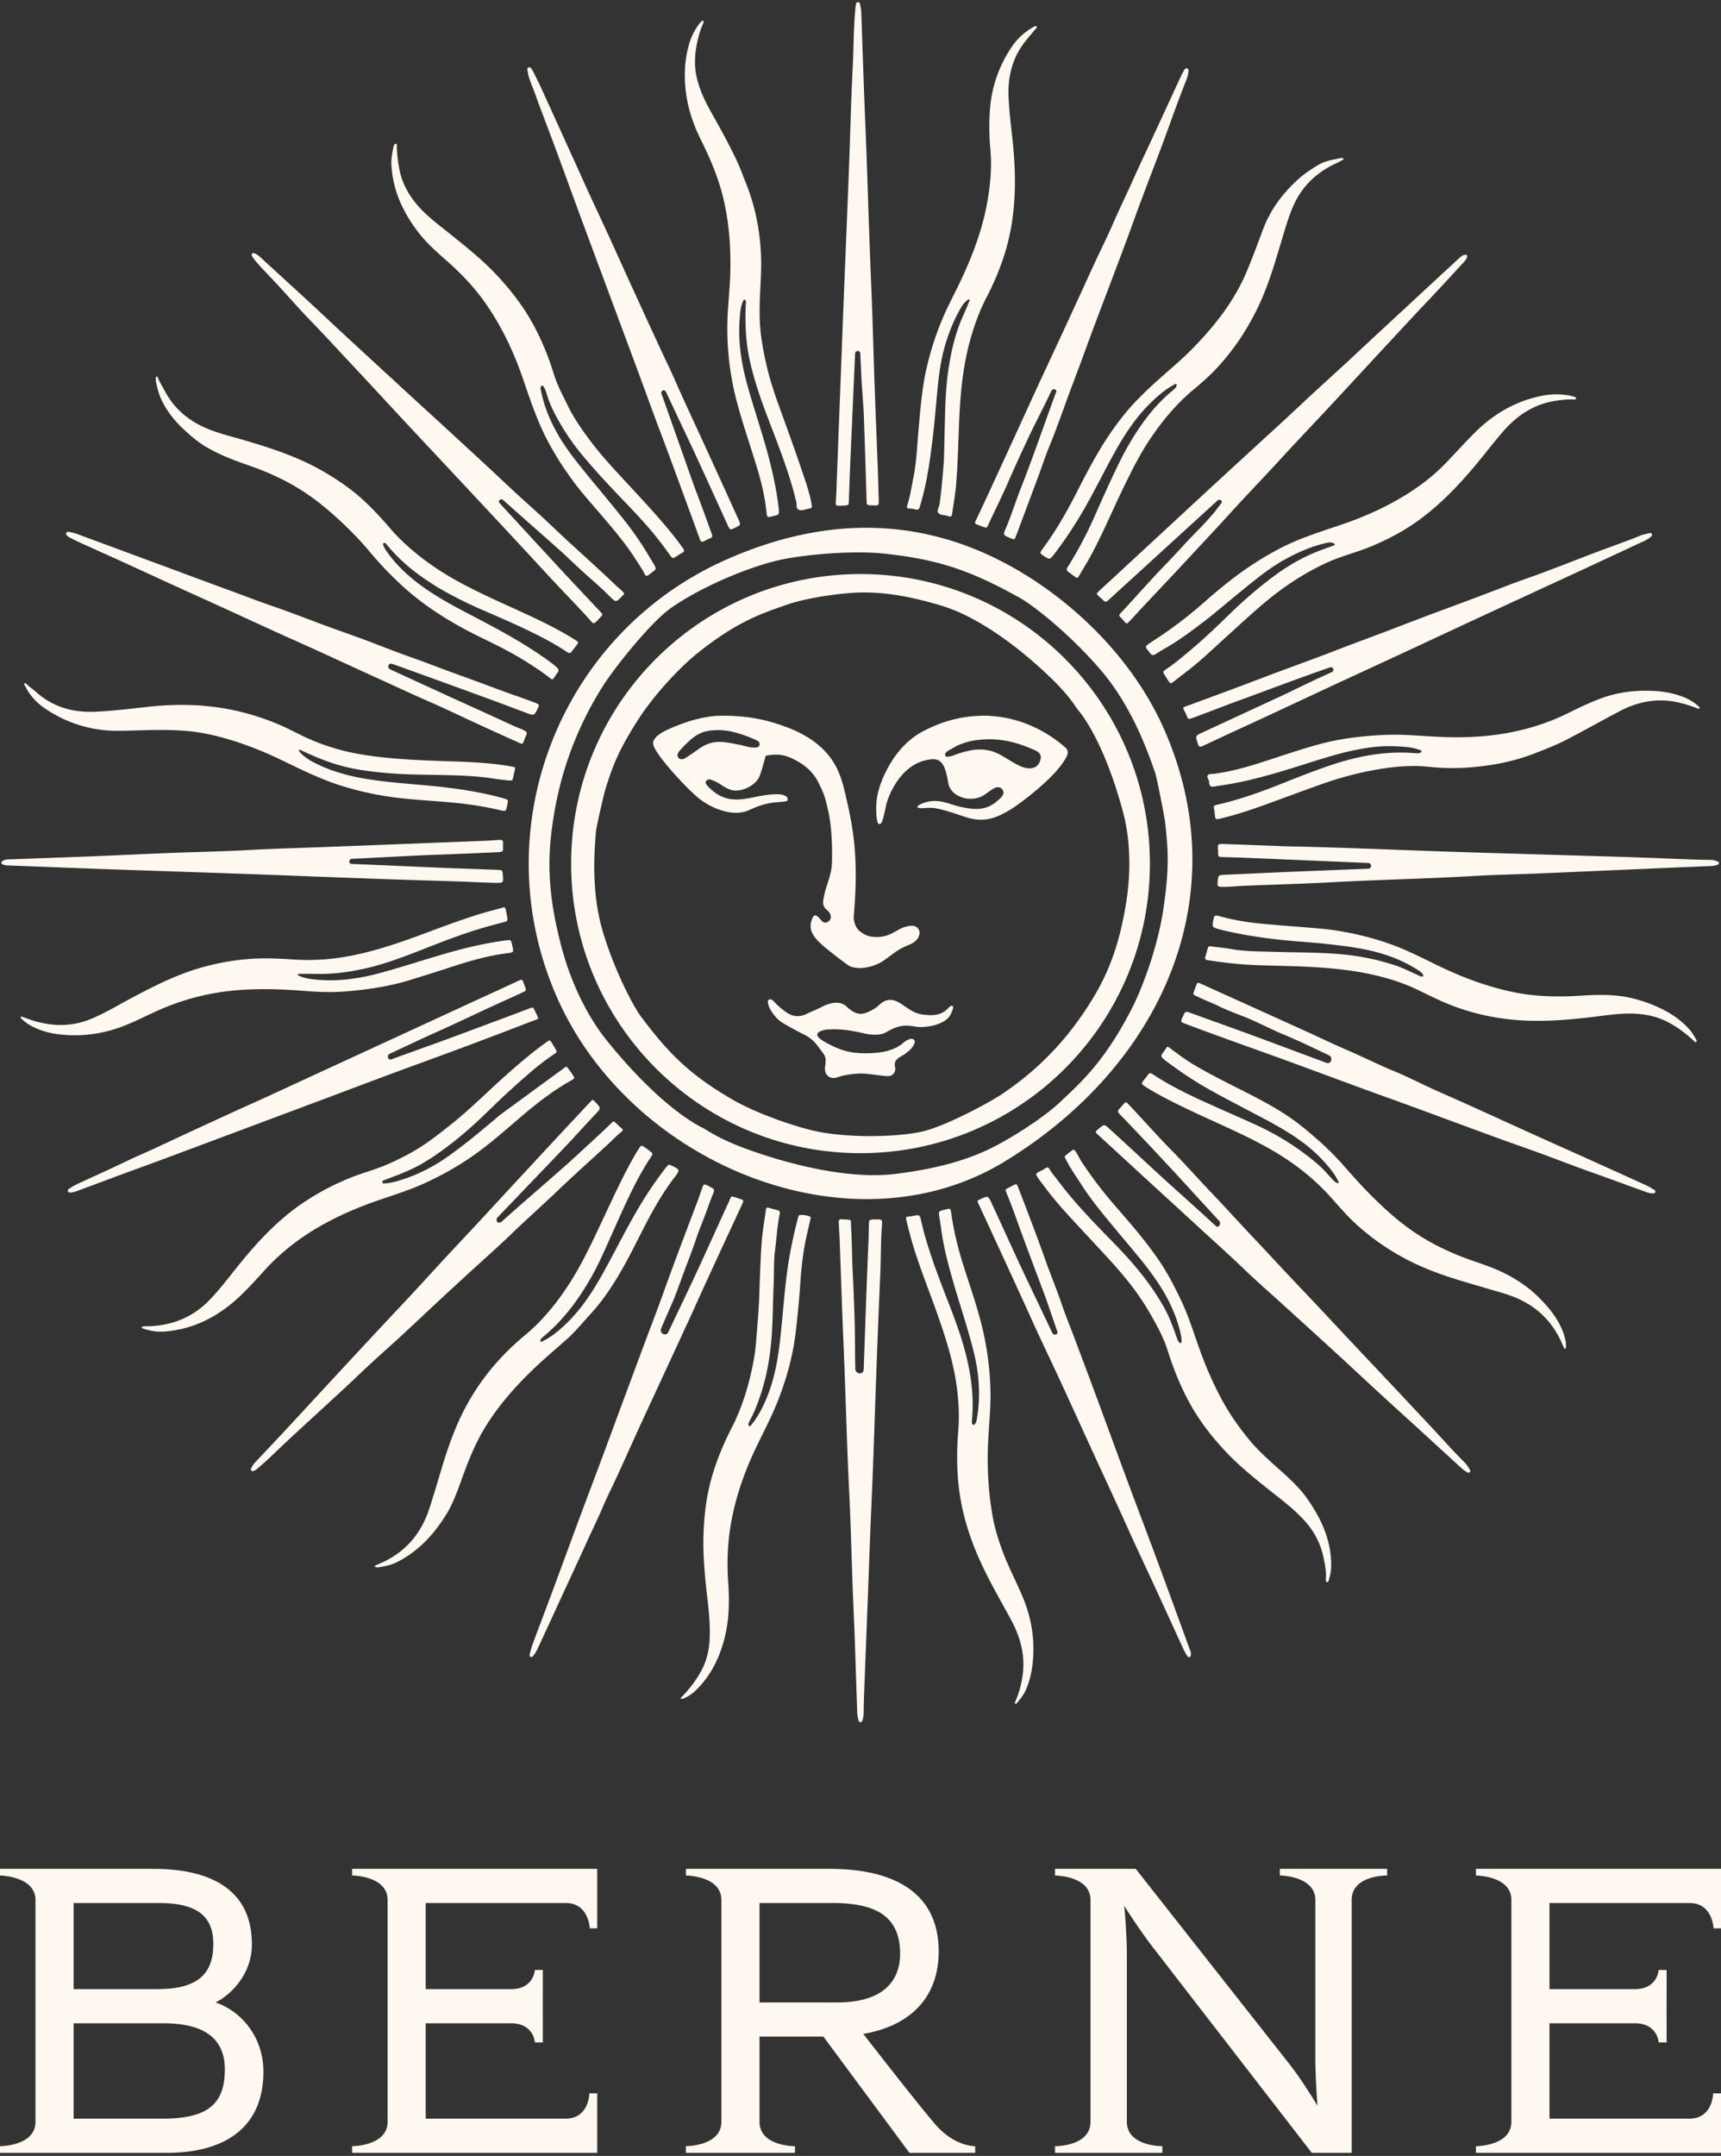 <svg viewBox="0 0 512 641" fill="none" height="641" width="512" xmlns="http://www.w3.org/2000/svg"><rect x="0" y="0" width="512" height="641" fill="#333333" stroke="none"/><path clip-rule="evenodd" d="M20.732 159.822c1.044.528 2.113 1.07 3.183 1.555 1.954.888 3.912 1.772 5.87 2.654 2.36 1.063 4.72 2.127 7.077 3.202 2.701 1.229 5.4 2.469 8.099 3.71 2.425 1.115 4.852 2.231 7.28 3.338 2.364 1.08 4.731 2.152 7.098 3.223 2.102.952 4.205 1.903 6.304 2.861 2.506 1.144 5.009 2.292 7.51 3.441 3.084 1.414 6.166 2.83 9.253 4.235 1.862.847 3.728 1.682 5.595 2.517 1.943.869 3.884 1.74 5.82 2.62 2.847 1.298 5.691 2.604 8.535 3.911 3.872 1.778 7.744 3.556 11.625 5.314 1.516.686 3.027 1.381 4.54 2.076 2.993 1.375 6.09 2.797 9.164 4.134 3.116 1.352 6.242 2.817 9.265 4.235a977.025 977.025 0 0 0 16.27 7.443c.301.133.564.254.795.361.738.338 1.184.542 1.38.463.181-.074.332-.469.582-1.122.082-.216.176-.46.287-.736.025-.065.06-.129.096-.193.021-.038.043-.076.059-.116.494-1.122.429-1.314-.641-1.864-.519-.266-1.078-.485-1.619-.699-.394-.156-.789-.311-1.175-.486-1.53-.696-3.056-1.397-4.582-2.099-1.702-.782-3.405-1.566-5.112-2.34a2858.7 2858.7 0 0 0-6.421-2.906c-2.789-1.261-16.515-7.577-20.821-9.551a.908.908 0 0 1-.457-1.183.821.821 0 0 1 1.037-.464c6.463 2.317 27.273 9.839 32.361 11.756 2.524.951 5.048 1.901 7.576 2.842 2.344.875 2.344.873 3.42-1.325.274-.555.353-.859.277-1.051-.079-.2-.36-.373-1.004-.614-2.396-.9-4.785-1.755-7.631-2.765a458.44 458.44 0 0 1-7.277-2.662c-2.191-.815-4.457-1.659-6.697-2.456-2.498-.888-5.022-1.838-7.462-2.753-2.747-1.033-5.589-2.101-8.407-3.088-2.706-.948-5.427-2-8.057-3.015a408.91 408.91 0 0 0-5.231-1.993 533.272 533.272 0 0 0-6.236-2.256 615.506 615.506 0 0 1-5.376-1.938c-1.773-.652-3.54-1.321-5.306-1.989-3.19-1.209-6.485-2.456-9.763-3.578-3.036-1.041-6.092-2.179-9.047-3.28a635.12 635.12 0 0 0-4.62-1.712c-4.161-1.515-8.383-3.083-12.466-4.599a3301.29 3301.29 0 0 0-6.735-2.497c-3.15-1.164-6.299-2.33-9.45-3.496a7161.977 7161.977 0 0 0-16.407-6.061c-.844-.31-1.726-.513-2.58-.709a.928.928 0 0 0-.185-.021.628.628 0 0 0-.587.361c-.095.182-.153.439.23.815.21.212.475.403.764.55Zm27.554 470.103H21.899v-28.364h26.65c13.194 0 18.337 5.277 18.337 13.72 0 10.027-4.747 14.644-18.6 14.644Zm-26.387-64.116h25.462c12.272 0 16.096 4.75 16.096 12.137 0 8.839-4.485 13.457-16.62 13.457H21.898v-25.594Zm42.217 29.553c3.431-1.583 10.82-7.521 10.82-17.283 0-16.887-13.193-22.428-29.288-22.428H0v1.976s10.553.183 10.553 7.259v65.963c0 7.273-10.553 7.257-10.553 7.257v1.978h49.604c17.152 0 28.761-7.389 28.761-24.143 0-10.423-6.729-18.073-14.25-20.579ZM48.11 119.023c1.54 3.154 3.682 5.985 6.553 8.65 1.934 1.796 4.283 3.846 7.042 5.432 4.144 2.377 8.723 4.039 12.689 5.411a78.76 78.76 0 0 1 11.346 4.944c4.455 2.392 8.71 5.397 13.007 9.187 4.417 3.893 8.148 7.681 11.409 11.583a103.244 103.244 0 0 0 9.566 9.991c6.429 5.865 14.042 10.822 23.958 15.606 4.709 2.275 8.621 4.27 12.4 6.614 2.086 1.291 4.812 3.035 7.418 5.076.393.308.674.501.844.466.139-.022.307-.2.579-.613.25-.379.474-.69.663-.955.937-1.308.937-1.308-1.22-3.079l-.049-.038a.812.812 0 0 0-.079-.059l-.048-.035c-6.54-4.864-13.515-8.808-21.978-13.231l-1.455-.761c-5.467-2.856-11.12-5.809-16.171-9.629-3.616-2.742-6.469-5.528-8.721-8.513l-.173-.227c-.693-.914-1.409-1.859-1.769-3.132l.183-.271c.53-.057.723.198.853.366l.041.053c2.989 3.657 6.514 6.881 10.778 9.859a82.063 82.063 0 0 0 8.19 5.03 129.007 129.007 0 0 0 9.119 4.412l2.209.961c4.213 1.831 8.569 3.724 12.766 5.778 3.255 1.593 7.064 3.55 10.641 5.977.632.433 1.034.376 1.429-.202.248-.358.524-.7.793-1.031.19-.236.382-.47.563-.712.321-.428.511-.733.473-.935-.038-.208-.351-.441-.809-.727a85.857 85.857 0 0 0-3.767-2.243c-5.149-2.876-10.606-5.352-15.884-7.747-1.098-.499-2.198-.998-3.295-1.501-8.391-3.839-15.27-7.357-21.567-12.041-4.23-3.148-7.666-6.283-10.508-9.581-3.452-4.009-7.66-8.602-12.687-12.275-4.04-2.947-8.277-5.466-12.59-7.486-5.981-2.807-12.22-4.745-18.1-6.49a174.652 174.652 0 0 0-3.072-.869c-2.092-.581-4.257-1.179-6.341-1.933-6.725-2.433-11.413-6.328-14.333-11.912a35.206 35.206 0 0 0-.711-1.274c-.455-.791-.925-1.609-1.27-2.485-.132-.337-.224-.461-.363-.461a.299.299 0 0 0-.085.013c-.174.047-.206.177-.218.546l-.004.115c-.012.263-.015.543.037.786.356 1.733.813 3.737 1.718 5.592ZM.825 257.001c.494.274 1.055.294 1.646.316l8.284.319c6.853.265 13.705.53 20.557.774 6.459.228 12.918.445 19.376.66 7.422.249 14.844.497 22.265.763 6.382.229 12.765.474 19.146.719 6.423.245 12.845.491 19.268.721 5.062.18 10.21.339 15.186.493 3.178.098 6.353.196 9.531.3 1.452.048 2.905.111 4.358.174 2.23.095 4.537.196 6.808.24 1.24.023 1.956.023 2.216-.255.268-.284.214-.993.113-2.282-.095-1.17-.182-1.256-1.32-1.299l-3.733-.145c-2.816-.108-5.632-.218-8.448-.31-5.263-.172-25.147-1.093-31.484-1.318a.699.699 0 0 1-.671-.696.812.812 0 0 1 .777-.828c5.678-.256 19.425-1.02 24.342-1.184 5.81-.19 11.714-.456 17.425-.712l.85-.038c2.368-.102 2.367-.176 2.335-1.404-.008-.3-.018-.672.003-1.112.027-.546-.022-.84-.164-.983-.126-.127-.372-.185-.819-.185-.095 0-.198.003-.31.008a59.47 59.47 0 0 0-1.627.107c-.641.046-1.283.095-1.925.118-16.076.632-32.151 1.263-48.23 1.878-2.344.09-4.69.169-7.034.249-5.126.173-10.426.353-15.637.644-4.867.27-9.821.424-14.614.573-2.811.088-5.72.179-8.576.291-3.91.152-7.818.328-11.727.504-3.535.157-7.071.315-10.605.457-7.056.28-14.226.539-21.162.79l-4.734.171c-.693.022-1.223.164-1.666.445-.29.185-.446.379-.44.549.004.161.16.335.44.488Zm6.726-52.899c1.282 2.592 3.246 4.795 5.84 6.549 6.521 4.409 13.802 6.643 21.642 6.643h.248c1.745-.012 3.521-.068 5.239-.122 1.242-.038 2.485-.077 3.728-.101 1.165-.022 2.372-.038 3.608-.038 4.468 0 9.337.224 14.137 1.254 7.007 1.508 14.103 4.017 21.691 7.668l1.52.733c5.177 2.502 10.531 5.089 16.141 6.867a93.004 93.004 0 0 0 14.281 3.294c4.162.62 8.427.939 12.554 1.248 2.124.159 4.32.323 6.477.528 4.92.462 9.408 1.17 13.724 2.168l.106.025c1.029.237 1.593.367 1.855.197.265-.169.382-.747.596-1.796.294-1.448.294-1.448-1.172-1.865-3.581-1.017-7.519-1.843-12.395-2.597-4.674-.724-9.463-1.147-14.095-1.555-1.976-.174-3.952-.35-5.926-.547-6.907-.693-14.89-1.716-22.215-5.104-2.225-1.028-4.54-2.209-6.272-4.333l.248-.332.223.092c.178.073.358.147.534.23 3.375 1.589 6.246 2.762 9.034 3.689 5.406 1.801 10.913 2.474 16.06 2.933 4.464.401 9.024.474 13.433.544 1.779.03 3.558.059 5.335.107 3.995.113 8.637.294 13.185 1.02 1.329.215 2.766.387 4.52.545.954.09 1.065-.062 1.248-.968.117-.589.254-1.176.39-1.76l.053-.224c.1-.422.17-.756.088-.882-.075-.115-.351-.187-.743-.259a75.756 75.756 0 0 0-4.835-.734c-4.902-.572-9.918-.742-14.769-.905-1.156-.04-2.31-.078-3.466-.123-6.986-.268-14.435-.635-21.928-1.885-6.274-1.047-12.29-2.969-17.879-5.712-.554-.272-1.106-.547-1.659-.822-1.738-.868-3.537-1.764-5.354-2.521-6.417-2.669-13.037-4.409-19.677-5.168-5.927-.679-12.165-.667-18.54.032l-2.463.274c-4.382.49-8.91.998-13.396 1.214-7.206.354-13.082-1.615-17.953-6.012a17.93 17.93 0 0 0-1.136-.926c-.452-.348-.918-.71-1.341-1.114-.367-.356-.575-.503-.749-.373-.203.156-.164.29.079.675.054.085.107.168.146.249Zm293.65-72.854c-2.212 4.813-4.422 9.622-6.646 14.431l-.433.934a540 540 0 0 1-3.875 8.258c-.154.313-.2.536-.143.686.049.13.196.244.446.345l.279.114c.574.231 1.168.472 1.763.661.962.302.981.309 1.422-.646a373.716 373.716 0 0 1 2.387-5.06c1.242-2.6 2.527-5.287 3.687-7.972 1.935-4.473 4.036-8.96 6.068-13.298 1.594-3.403 4.826-9.576 6.597-13.427a.9.9 0 0 1 1.166-.453c.269.11.405.408.303.682-2.146 5.763-4.913 13.686-6.959 19.239l-.66 1.791a436.443 436.443 0 0 1-3.129 8.215c-.587 1.51-1.139 3.065-1.675 4.569-.803 2.257-1.634 4.592-2.598 6.836-.799 1.849-.768 1.925 1.064 2.719.201.086.406.168.614.24.906.312.982.31 1.344-.654a5364.193 5364.193 0 0 0 6.582-17.575c.415-1.114.813-2.238 1.212-3.361.723-2.032 1.469-4.134 2.304-6.162 1.497-3.628 2.853-7.376 4.162-11.001.875-2.418 1.778-4.918 2.717-7.361a668.687 668.687 0 0 0 3.622-9.731 933.795 933.795 0 0 1 2.617-7.083c1.343-3.574 2.699-7.141 4.055-10.71 1.507-3.965 3.013-7.93 4.501-11.904 1.005-2.677 2-5.408 2.962-8.05.893-2.453 1.787-4.907 2.699-7.352.961-2.572 1.942-5.137 2.92-7.7a935.375 935.375 0 0 0 3.305-8.734c.752-2.02 1.485-4.047 2.219-6.073 1.45-4.003 2.951-8.143 4.563-12.166.403-1.01.861-2.155.908-3.343.019-.449-.023-.693-.304-.781-.363-.117-.704.025-.91.379a23.392 23.392 0 0 0-1.093 2.064c-1.401 3.02-2.797 6.042-4.192 9.064-1.159 2.509-2.318 5.017-3.481 7.526-.748 1.62-1.503 3.238-2.26 4.854-1.464 3.13-2.978 6.365-4.412 9.574-.829 1.854-1.701 3.722-2.545 5.53-1.078 2.313-2.194 4.705-3.233 7.086-1.144 2.627-2.4 5.258-3.616 7.803a340.48 340.48 0 0 0-2.673 5.686 3211.04 3211.04 0 0 1-13.973 30.246c-2.238 4.791-4.472 9.681-6.633 14.411a3318.452 3318.452 0 0 1-3.045 6.654Zm-30.404 19.983.139.009c.464.032.943.066 1.414.232.316.111.58.116.78.015.212-.11.376-.348.484-.711.24-.81.474-1.625.694-2.44 1.682-6.17 2.517-12.57 3.291-19.133.334-2.806.591-5.67.84-8.439.208-2.314.423-4.707.68-7.058.5-4.535 1.144-7.979 2.09-11.163 1.114-3.745 2.43-6.984 4.031-9.902l.03-.055c.74-1.347 1.507-2.74 2.923-3.622l.309.264c-.209.494-.413.992-.618 1.488a85.296 85.296 0 0 1-1.342 3.146c-2.584 5.632-3.703 11.536-4.391 16.051-.788 5.174-.924 10.482-1.054 15.616l-.065 2.431c-.03 1.049-.049 2.099-.07 3.148-.051 2.692-.104 5.474-.336 8.199l-.076.871c-.275 3.197-.559 6.505-1.04 9.745-.046.315-.163.632-.275.939-.234.635-.435 1.182-.078 1.642.367.472 1.009.567 1.688.668.347.053.704.105 1.033.212.603.198.91.24 1.062.145.154-.095.253-.386.345-1.006.1-.66.202-1.32.306-1.98.344-2.201.699-4.476.879-6.724.379-4.725.55-9.548.715-14.211l.097-2.691c.317-8.479.966-17.557 3.539-26.488 1.306-4.537 2.81-8.415 4.599-11.854 4.084-7.854 6.605-15.35 7.706-22.915 1.048-7.215 1.086-14.815.12-23.918-.095-.88-.191-1.761-.291-2.642-.382-3.442-.777-7-.913-10.525-.19-4.863.759-9.247 2.821-13.03 1.133-2.086 2.683-3.92 4.18-5.696l.255-.302c.148-.175.3-.348.452-.52.218-.25.436-.496.642-.754a.33.33 0 0 0 .006-.387c-.111-.158-.307-.112-.366-.093a3.667 3.667 0 0 0-.733.308c-2.508 1.468-4.539 3.304-6.032 5.453-4.134 5.952-6.428 12.665-6.822 19.954-.2 3.73-.137 7.362.185 10.797.428 4.522.18 9.308-.783 15.064-1.318 7.87-4.1 16.002-8.755 25.592-.465.956-.941 1.907-1.415 2.858-1.117 2.234-2.272 4.544-3.26 6.889a88.532 88.532 0 0 0-4.87 15.259c-1.162 5.226-1.643 10.64-2.108 15.875l-.185 2.059c-.112 1.244-.206 2.49-.298 3.736-.255 3.425-.519 6.968-1.229 10.417-.155.751-.294 1.504-.433 2.259-.348 1.88-.708 3.824-1.313 5.689-.172.53-.205.83-.109.971.095.142.381.221.925.258ZM76.18 77.793c1.283 1.492 2.665 2.94 4.002 4.34.78.818 1.561 1.637 2.329 2.47 1.211 1.308 2.41 2.634 3.606 3.958 2.05 2.27 4.173 4.618 6.337 6.849 2.813 2.895 5.609 5.898 8.312 8.803 1.396 1.5 2.791 2.999 4.195 4.491 3.271 3.479 6.567 7.038 9.755 10.482 2.16 2.334 4.321 4.668 6.49 6.994 3.103 3.326 6.215 6.644 9.326 9.963a11033.56 11033.56 0 0 1 23.83 25.509c1.434 1.542 2.861 3.088 4.291 4.636 2.468 2.671 5.019 5.435 7.558 8.126.863.913 1.731 1.824 2.598 2.734 2.399 2.519 4.882 5.123 7.221 7.781.2.227.385.343.562.353.183.004.361-.081.576-.274.325-.291.631-.617.928-.933.159-.17.318-.339.481-.506.823-.834.823-.834-.019-1.731a5144.992 5144.992 0 0 0-3.896-4.148c-2.748-2.925-5.589-5.947-8.364-8.937a14101.57 14101.57 0 0 1-17.714-19.213.61.61 0 0 1 .019-.844.784.784 0 0 1 1.081-.031c3.312 2.983 16.374 14.438 18.16 16.124 1.293 1.22 2.588 2.441 3.887 3.655 1.253 1.175 2.561 2.337 3.825 3.46 1.887 1.676 3.837 3.411 5.66 5.227 1.008 1.005 1.565 1.559 2.019 1.559h.004c.449-.003.992-.557 1.976-1.565.286-.29.486-.505.484-.639-.001-.145-.244-.392-.535-.675-.383-.374-.793-.737-1.189-1.088-.357-.317-.714-.633-1.059-.963-3.009-2.889-6.147-5.744-9.181-8.506-3.037-2.763-6.176-5.62-9.19-8.514-2.21-2.123-4.526-4.212-6.764-6.232-1.404-1.267-2.809-2.533-4.199-3.818a1389.774 1389.774 0 0 1-5.49-5.114c-2.251-2.104-4.58-4.28-6.884-6.4l-3.132-2.882a4199.148 4199.148 0 0 0-10.568-9.703c-3.493-3.189-6.972-6.39-10.452-9.592l-5.458-5.02c-3.203-2.951-6.408-5.9-9.606-8.858-1.396-1.295-2.787-2.596-4.177-3.897a781.39 781.39 0 0 0-5.345-4.977c-3.774-3.481-7.561-6.947-11.35-10.414l-3.852-3.525a5.026 5.026 0 0 0-1.638-1.029.553.553 0 0 0-.661.202c-.167.215-.112.427-.036.566.306.556.701 1.11 1.247 1.746Zm80.88-56.225c.21 1.489.782 2.898 1.337 4.258.235.58.48 1.183.695 1.785 1.212 3.386 2.507 6.806 3.759 10.115.781 2.066 1.564 4.132 2.33 6.203 1.33 3.588 2.644 7.181 3.957 10.774 1.127 3.08 2.253 6.163 3.39 9.242a8191.477 8191.477 0 0 0 6.27 16.881l4.337 11.66c2.301 6.183 4.602 12.368 6.896 18.554.784 2.116 1.559 4.235 2.335 6.355.774 2.118 1.549 4.236 2.333 6.352.727 1.963 1.464 3.92 2.203 5.879.793 2.105 1.586 4.21 2.364 6.32a7914.12 7914.12 0 0 1 8.972 24.46c.12.329.276.535.462.616.177.076.401.052.688-.072.254-.11.506-.249.75-.385.344-.19.699-.386 1.082-.517.327-.11.526-.251.61-.429.094-.195.069-.473-.077-.872-.375-1.017-.739-2.038-1.103-3.059-.395-1.103-.789-2.207-1.195-3.306-.852-2.285-1.71-4.568-2.568-6.85-1.028-2.74-8.418-23.829-10.114-28.525a.708.708 0 0 1 .397-.892.725.725 0 0 1 .939.361c1.843 3.96 7.803 16.516 9.097 19.342 1.718 3.747 3.428 7.494 5.139 11.242 1.383 3.027 2.764 6.054 4.149 9.08.338.736.556 1.127.811 1.216.257.089.664-.078 1.424-.461 1.687-.85 1.687-.85.923-2.536a4024.29 4024.29 0 0 0-8.62-18.939c-1.39-3.038-2.79-6.073-4.19-9.109-1.293-2.803-2.586-5.606-3.871-8.413a278.432 278.432 0 0 1-1.679-3.749c-.869-1.962-1.767-3.991-2.715-5.952a376.203 376.203 0 0 1-2.939-6.288 505.54 505.54 0 0 0-1.779-3.844 702.116 702.116 0 0 1-3.158-6.879c-.729-1.6-1.457-3.202-2.194-4.8a1515.992 1515.992 0 0 1-4.355-9.547c-2.127-4.692-4.327-9.544-6.564-14.282-1.783-3.776-3.531-7.646-5.221-11.39-.695-1.54-1.391-3.08-2.09-4.62-1.218-2.672-2.43-5.346-3.644-8.02-1.841-4.053-3.68-8.103-5.529-12.15-.686-1.499-1.433-3.001-2.156-4.455l-.281-.567a6.322 6.322 0 0 0-.709-1.094c-.103-.133-.258-.27-.462-.27a.515.515 0 0 0-.189.038c-.312.123-.452.367-.42.725.015.138.05.275.085.413.034.133.067.266.088.4Zm-24.651 55.538c.389.346.777.69 1.164 1.036 4.366 3.906 7.866 7.762 10.703 11.79 4.606 6.547 8.288 13.92 11.258 22.541l.474 1.382c1.941 5.671 3.95 11.537 6.788 16.968 2.195 4.202 4.823 8.342 8.031 12.653 1.942 2.609 4.115 5.106 6.217 7.519.989 1.139 2.011 2.313 2.999 3.488l.254.301c2.81 3.337 5.716 6.788 8.153 10.52.24.368.484.735.728 1.103.9 1.353 1.83 2.751 2.585 4.236.177.348.335.53.497.569.176.04.423-.063.804-.339.452-.332.899-.673 1.339-1.017.805-.623.846-.832.337-1.725-.411-.724-.853-1.446-1.28-2.146-.24-.392-.48-.784-.715-1.179a94.872 94.872 0 0 0-6.809-9.865c-2.409-3.061-4.935-6.115-7.378-9.067a648.166 648.166 0 0 1-5.543-6.761c-2.447-3.048-4.994-6.361-7.044-9.952-2.536-4.439-4.188-8.726-5.049-13.107-.012-.056-.027-.112-.041-.169-.085-.323-.201-.766.304-1.218l.304.02c.661.777.932 1.691 1.195 2.576l.069.236c.933 3.111 2.499 6.001 4.051 8.659a65.856 65.856 0 0 0 5.834 8.424c2.763 3.374 5.932 6.937 9.973 11.214.859.906 1.721 1.807 2.582 2.708 2.063 2.156 4.196 4.384 6.223 6.642a103.835 103.835 0 0 1 8.011 10.076c.532.766.804.834 1.527.373l.44-.28c.511-.324 1.036-.658 1.576-.965.307-.173.477-.345.518-.528.045-.205-.053-.468-.309-.833-1.904-2.677-4.15-5.478-7.067-8.815-3.037-3.478-6.233-6.922-9.324-10.253a1178.29 1178.29 0 0 1-2.412-2.601c-2.565-2.768-5.278-5.768-7.761-8.953-2.509-3.228-4.416-5.965-6.002-8.614-.888-1.482-1.659-3.05-2.403-4.565-.261-.532-.523-1.063-.789-1.593-1.18-2.347-2.071-4.501-2.722-6.581-1.864-5.977-4.102-11.185-6.845-15.92-2.727-4.708-6.205-9.253-10.638-13.896-3.777-3.954-8.11-7.447-12.301-10.826l-.638-.514c-.701-.568-1.409-1.125-2.117-1.684-2.838-2.235-5.771-4.548-8.168-7.405-2.832-3.37-4.547-6.893-5.242-10.77-.46-2.56-.681-4.654-.696-6.594 0-.496-.048-.66-.342-.673l-.021-.001c-.222 0-.342.203-.494.51-.06.128-.11.278-.139.429l-.082.415c-.301 1.542-.613 3.135-.538 4.724.349 7.342 3.158 14.201 8.587 20.972 2.169 2.7 4.82 5.052 7.384 7.325Zm117.706 73.256.215-.007c.151-.005.303-.009.453-.016 1.722-.082 1.722-.082 1.773-1.68.186-6.189.466-12.478.735-18.559l.227-5.126.874-19.87a.791.791 0 0 1 .789-.755c.404 0 .737.318.756.721l.38 8.21.613 8.815c.259 6.489.463 13.087.659 19.469.074 2.424.149 4.848.226 7.272.046 1.321.071 1.348 1.326 1.406.231.012.455 0 .68.012.743.033 1.245.042 1.431-.142.191-.187.19-.721.166-1.513l-.067-2.545c-.053-1.994-.105-4.057-.183-6.081-.131-3.551-.272-7.099-.411-10.648-.21-5.362-.421-10.723-.61-16.083-.127-3.585-.235-7.172-.342-10.758-.158-5.238-.32-10.655-.546-15.98-.496-11.693-.891-23.586-1.274-35.088l-.036-1.125c-.144-4.242-.319-8.555-.488-12.727-.122-3.031-.245-6.062-.358-9.095-.312-8.418-.607-17.073-.867-24.707-.03-.91-.213-1.801-.406-2.629-.042-.186-.174-.486-.573-.486h-.067c-.353.028-.464.31-.499.477-.11.5-.189 1.036-.242 1.639-.327 3.613-.433 7.3-.535 10.864-.063 2.202-.127 4.478-.244 6.716-.318 6.068-.514 12.243-.703 18.216-.111 3.458-.223 7.032-.359 10.547-.325 8.455-.669 16.91-1.011 25.363-.225 5.53-.449 11.06-.669 16.59-.147 3.674-.286 7.347-.425 11.02-.097 2.531-.192 5.061-.292 7.592-.414 10.885-.83 21.769-1.253 32.654a256.52 256.52 0 0 0-.059 1.753c-.048 1.536-.098 3.123-.215 4.679-.054.742-.077 1.242.1 1.427.161.171.592.194 1.331.178Zm130.64 407.265s10.556.056 10.556 7.258v46.701c0 3.694.265 10.16.659 14.515-2.241-3.697-5.673-8.974-8.048-12.009l-46.041-58.443h-24.012v1.978s10.553.056 10.553 7.258v65.963c0 7.4-10.553 7.258-10.553 7.258v1.977h31.927v-1.977s-10.554.093-10.554-7.258v-49.999c0-3.564-.397-10.688-.79-14.25 1.846 3.035 5.803 8.841 8.045 11.744l47.757 61.74h11.875v-75.198c0-7.424 10.555-7.258 10.555-7.258v-1.978h-31.929v1.978ZM437.03 436.57c-.443-.745-.837-1.276-1.278-1.72-2.454-2.448-4.837-5.04-7.142-7.546-1.209-1.312-2.415-2.626-3.638-3.926-2.102-2.234-4.2-4.471-6.299-6.707a3614.7 3614.7 0 0 0-12.936-13.742c-2.882-3.036-5.789-6.143-8.601-9.148-3.509-3.752-7.14-7.633-10.752-11.41a843.353 843.353 0 0 1-7.419-7.896c-2.039-2.187-4.147-4.45-6.239-6.655-1.862-1.962-3.728-3.982-5.531-5.933-2.069-2.24-4.207-4.556-6.351-6.792a473.741 473.741 0 0 1-5.223-5.584c-2.288-2.474-4.655-5.031-7.059-7.475-2.724-2.768-5.396-5.675-7.981-8.485-1.34-1.455-2.68-2.912-4.033-4.358l-.208-.222c-.746-.797-1.16-1.239-1.412-1.239h-.004c-.199.003-.474.322-.892.805-.18.207-.391.452-.644.728-1.022 1.112-1.02 1.222.048 2.338l.812.845a944.923 944.923 0 0 1 7.118 7.471c2.274 2.417 4.538 4.841 6.801 7.263 2.379 2.547 11.1 12.113 14.502 15.77.424.456.405 1.16-.037 1.599a.63.63 0 0 1-.873.016c-2.702-2.521-8.179-7.458-10.637-9.654-4.034-3.603-8.07-7.334-11.973-10.943-2.939-2.718-5.977-5.528-8.994-8.263l-.05-.045c-.804-.73-1.206-1.096-1.619-1.096-.413 0-.837.365-1.682 1.093-.487.417-.806.704-.809.904-.003.209.336.536.816.973a894.167 894.167 0 0 1 5.743 5.259c4.636 4.283 9.367 8.615 13.944 12.804 3.625 3.321 7.253 6.64 10.869 9.97 1.305 1.202 2.616 2.396 3.928 3.591 2.973 2.708 6.049 5.509 8.995 8.352 2.39 2.305 4.909 4.561 7.347 6.742a586.136 586.136 0 0 1 3.525 3.171l4.045 3.678c4.091 3.717 8.324 7.561 12.469 11.362 2.325 2.131 4.639 4.274 6.953 6.419 2.196 2.035 4.392 4.07 6.598 6.094 2.538 2.333 5.089 4.654 7.64 6.974a2253.028 2253.028 0 0 1 10.508 9.602c1.776 1.629 3.553 3.261 5.332 4.886.36.329.778.649 1.315 1.011l.138.092c.459.313.757.487 1.098.137.256-.266.16-.491-.124-.94l-.104-.17Zm-115.971-13.725c1.265 2.771 2.531 5.54 3.801 8.308 1.398 3.05 2.805 6.096 4.213 9.14 1.195 2.588 2.39 5.174 3.579 7.763.73 1.593 1.448 3.191 2.168 4.787.833 1.847 1.665 3.694 2.512 5.535 1.118 2.421 2.244 4.839 3.372 7.256 1.136 2.439 2.273 4.877 3.4 7.32 1.484 3.216 2.96 6.438 4.436 9.659 1.181 2.575 2.36 5.151 3.545 7.724.231.502.663 1.296.958 1.763l.079.126c.23.358.411.543.718.468.363-.085.444-.347.48-.865.025-.362-.092-.708-.224-1.06-.279-.745-.55-1.491-.82-2.238l-.515-1.415c-.869-2.368-1.735-4.738-2.601-7.108a3601.235 3601.235 0 0 0-6.261-17.044c-1.459-3.936-2.964-7.93-4.421-11.792-1.322-3.511-2.648-7.022-3.954-10.54-1.618-4.355-3.22-8.715-4.82-13.078a4416.645 4416.645 0 0 0-4.127-11.208 3831.344 3831.344 0 0 0-5.936-15.894l-.638-1.7c-.475-1.268-.966-2.531-1.454-3.794-.942-2.43-1.915-4.943-2.774-7.449-.815-2.388-1.73-4.781-2.617-7.095-.756-1.977-1.539-4.02-2.256-6.052-1.211-3.435-2.482-6.839-3.785-10.313a1144.39 1144.39 0 0 0-4.294-11.22c-.172-.449-.297-.653-.424-.704-.148-.06-.423.044-.79.217-.363.169-.715.359-1.068.55-.192.102-.383.206-.578.305-.93.476-.94.502-.556 1.422 1.244 2.967 2.35 6.039 3.418 9.01.421 1.172.844 2.344 1.274 3.511 2.09 5.677 4.257 11.434 6.353 17l.638 1.697c.377 1.002 2.705 7.925 3.478 10.126a.615.615 0 0 1-.348.775.908.908 0 0 1-1.17-.452c-1.944-4.124-8.94-18.755-9.984-21.026-1.096-2.377-2.186-4.759-3.277-7.14-1.562-3.413-3.124-6.827-4.704-10.233-.581-1.255-.878-1.863-1.269-2.007a.68.68 0 0 0-.224-.035c-.415 0-1.047.296-2.061.771-.844.398-.844.398-.455 1.236 1.021 2.2 2.043 4.399 3.061 6.599l1.417 3.074a8252.37 8252.37 0 0 1 7.355 15.981c.846 1.845 1.684 3.693 2.522 5.54 1.166 2.572 2.332 5.142 3.519 7.704.999 2.156 2.014 4.303 3.028 6.451 1.111 2.351 2.26 4.782 3.369 7.184 1.915 4.148 3.813 8.304 5.712 12.46Zm181.602 142.964c6.859 0 7.126 7.521 7.126 7.521H512v-17.679h-72.922v1.976s10.553.057 10.553 7.259v65.963c0 7.272-10.553 7.257-10.553 7.257v1.978H512v-17.68h-2.339s-.044 7.521-7.126 7.521h-41.557v-28.364h25.552c6.649.119 6.922 5.704 6.922 5.704h2.367v-7.481h-.013v-6.586l.013.002v-7.484h-2.367s-.27 5.365-6.552 5.687h-25.922v-25.594h41.683Zm-58.116-182.091c2.463.708 5.011 1.44 7.386 2.543 5.86 2.724 10.156 7.155 12.768 13.167l.159.373c.121.285.244.572.386.85.157.31.234.405.391.38.077-.01.221-.03.226-.431l.008-.318c.01-.443.022-.902-.056-1.329a18.314 18.314 0 0 0-1.742-5.031c-1.377-2.706-3.328-5.24-6.325-8.214-2.803-2.793-6.165-5.149-10.279-7.206-2.744-1.368-5.691-2.389-8.541-3.375l-1.043-.361c-7.715-2.685-14.232-6.089-19.926-10.406-3.013-2.287-6.024-4.956-9.763-8.651-2.778-2.747-5.408-5.708-7.952-8.571l-1.229-1.382c-3.543-3.982-7.522-7.414-10.946-10.246-5.028-4.157-10.628-7.317-17.49-10.783l-1.865-.942c-4.591-2.316-9.336-4.709-13.83-7.392-2.306-1.373-4.455-2.996-6.533-4.564l-.087-.066c-.453-.34-.754-.566-.907-.539-.166.027-.411.389-.779.934-.17.251-.341.49-.512.732-.125.175-.249.349-.37.526-.275.4-.242.751.108 1.103.294.293.56.555.853.771 4.846 3.617 9.011 6.365 13.108 8.65 3.707 2.075 7.534 4.082 11.235 6.021 1.875.985 3.752 1.968 5.62 2.964 6.209 3.312 12.637 7.153 17.596 12.799 1.66 1.882 3.113 3.62 4.072 5.832l-.278.282c-.617-.261-1.135-.648-1.681-1.256l-.539-.6c-1.228-1.366-2.499-2.779-3.918-3.979a78.151 78.151 0 0 0-17.853-11.385c-2.671-1.229-5.405-2.436-8.048-3.605a772.531 772.531 0 0 1-6.314-2.811c-5.453-2.468-11.23-5.176-16.627-8.747-.373-.247-.614-.379-.822-.379-.263 0-.472.211-.826.67-.447.584-.901 1.16-1.361 1.732-.205.258-.294.487-.263.685.031.196.184.386.456.567.132.088.265.177.397.268.241.163.481.325.727.477 3.442 2.107 7.021 3.926 11.335 6.008 2.778 1.34 5.634 2.64 8.394 3.9 5.567 2.537 11.323 5.159 16.753 8.237 7.281 4.124 13.322 8.952 18.47 14.762l.63.712c2.136 2.417 4.344 4.916 6.791 7.119a71.884 71.884 0 0 0 15.089 10.411c2.983 1.537 6.279 2.945 10.075 4.299 3.227 1.15 6.567 2.124 9.795 3.068 1.258.368 2.518.736 3.773 1.114.699.211 1.402.412 2.104.613Zm-236.426 1.787c1.024-2.259 2.047-4.519 3.087-6.772 3.165-6.88 6.284-13.59 9.742-21.021.15-.322.189-.572.118-.746-.059-.144-.198-.255-.426-.34-.528-.196-1.08-.365-1.612-.529a50.234 50.234 0 0 1-.953-.3c-.383-.127-.56-.024-.763.437a344.975 344.975 0 0 1-1.946 4.289l-.858 1.874c-.669 1.468-1.336 2.936-2.003 4.405a1632.013 1632.013 0 0 1-4.809 10.525c-.968 2.095-1.955 4.184-2.941 6.271-1.09 2.309-4.447 9.285-5.97 12.546-.24.513-.84.742-1.364.522l-.101-.041a1.206 1.206 0 0 1-.655-1.572c1.104-2.686 3.543-8.086 4.118-9.594a244.49 244.49 0 0 0 1.883-5.044 246.97 246.97 0 0 1 1.852-4.978c.898-2.362 1.825-4.805 2.63-7.244.518-1.567 1.132-3.126 1.728-4.634.381-.969.776-1.969 1.141-2.96.196-.529.387-1.059.58-1.588.492-1.355 1.001-2.756 1.557-4.117.484-1.179.423-1.327-.809-1.966-.132-.067-.262-.142-.392-.215a5.988 5.988 0 0 0-.638-.332c-.297-.126-.515-.187-.677-.187a.456.456 0 0 0-.185.035c-.172.076-.32.312-.478.765-.162.464-.322.927-.48 1.391-.329.961-.668 1.953-1.034 2.92l-1.466 3.862c-2.782 7.333-5.66 14.917-8.344 22.427-1.189 3.331-2.46 6.693-3.689 9.945a1134.99 1134.99 0 0 0-1.86 4.943c-1.648 4.413-3.29 8.828-4.929 13.241l-1.915 5.147-2.246 6.069a3500.212 3500.212 0 0 1-3.512 9.475c-.982 2.63-1.971 5.259-2.958 7.888a2838.94 2838.94 0 0 0-3.398 9.064c-1.465 3.932-2.916 7.867-4.37 11.802l-1.496 4.056c-.392 1.057-.781 2.113-1.171 3.17-.643 1.747-1.287 3.494-1.938 5.238-.756 2.02-1.515 4.038-2.276 6.056-1.147 3.048-2.295 6.097-3.43 9.15-.357.968-.625 2.001-.849 2.893-.085.33-.101.754.298.912.268.108.474-.056.764-.395.653-.77 1.103-1.691 1.508-2.569 2.272-4.917 4.54-9.833 6.808-14.751.84-1.823 1.683-3.643 2.525-5.466 1.848-3.993 3.758-8.124 5.613-12.197.514-1.131 1.042-2.256 1.569-3.382.915-1.953 1.862-3.972 2.723-5.99.846-1.99 1.795-3.974 2.714-5.891a243.499 243.499 0 0 0 1.707-3.62c.96-2.099 1.908-4.202 2.857-6.306 1.21-2.681 2.461-5.455 3.714-8.173 2.429-5.272 4.869-10.54 7.307-15.808 2.417-5.218 4.832-10.437 7.24-15.659 1.063-2.304 2.111-4.617 3.158-6.931Zm-97.221 19.361a382.876 382.876 0 0 1 4.129-3.741 394.623 394.623 0 0 0 4.017-3.638c2.233-2.06 4.449-4.137 6.664-6.214a1625.73 1625.73 0 0 1 4.698-4.392c2.645-2.457 5.492-5.082 8.703-8.027a688.877 688.877 0 0 1 4.285-3.891c2.861-2.583 5.82-5.256 8.638-7.978 2.459-2.376 5.014-4.731 7.487-7.007 2.176-2.006 4.426-4.079 6.602-6.159 3.262-3.117 6.653-6.205 9.931-9.194 1.584-1.442 3.168-2.886 4.744-4.339.458-.421.903-.856 1.349-1.289.875-.854 1.779-1.736 2.77-2.505.233-.18.353-.35.356-.507.003-.161-.116-.342-.353-.541-.529-.439-1.03-.916-1.514-1.376-.828-.787-.826-.789-1.609-.052-.402.381-.802.765-1.199 1.15-.616.594-1.232 1.188-1.863 1.767-2.669 2.465-5.342 4.927-8.016 7.391-4.215 3.882-16.484 14.359-21.441 18.879-.379.347-1.008.448-1.369.082-.275-.278-.22-.964.049-1.246 3.527-3.707 20.366-21.222 22.146-23.163a712.145 712.145 0 0 1 7.097-7.662c1.625-1.724 1.625-1.724-.063-3.511-.394-.417-.647-.688-.799-.688-.162 0-.459.316-.834.715-3.127 3.33-6.248 6.667-9.359 10.012-4.725 5.078-9.441 10.164-14.153 15.246-1.35 1.457-2.698 2.916-4.045 4.374-3.005 3.252-6.112 6.617-9.193 9.901-3.736 3.982-8.132 8.685-12.418 13.388-2.846 3.119-5.787 6.246-8.632 9.27-1.625 1.728-3.251 3.455-4.867 5.19a8117.976 8117.976 0 0 0-14.275 15.363c-1.827 1.971-3.65 3.945-5.475 5.919a3184.097 3184.097 0 0 1-7.624 8.231c-2.938 3.16-6.054 6.478-9.266 9.864-.468.495-.947 1.043-1.274 1.699-.031.06-.065.12-.098.181-.221.398-.296.597-.087.821.267.281.578.275 1.15-.021a2.39 2.39 0 0 0 .515-.352l.832-.727a98.405 98.405 0 0 0 2.702-2.414c1.001-.933 1.991-1.88 2.983-2.825 1.19-1.136 2.423-2.313 3.653-3.448 2.678-2.478 5.367-4.946 8.056-7.415 2.547-2.338 5.095-4.677 7.633-7.023a499.095 499.095 0 0 0 4.117-3.864c1.476-1.394 3.001-2.836 4.52-4.234Zm-6.147 152.761s10.553.057 10.553 7.259v65.963c0 7.272-10.553 7.257-10.553 7.257v1.978h72.922v-17.68h-2.339s-.044 7.521-7.126 7.521H126.65v-28.364h25.553c6.649.119 6.921 5.704 6.921 5.704h2.368v-7.481h-.013v-6.586l.013.002v-7.484h-2.368s-.271 5.365-6.551 5.687H126.65v-25.594h41.684c6.858 0 7.127 7.521 7.127 7.521h2.212v-17.679h-72.922v1.976Zm121.206 37.735v-29.553h21.902c13.061 0 19.92 4.222 19.92 15.04 0 8.443-5.408 14.513-18.602 14.513h-23.22Zm52.486 36.467c-4.772-5.411-21.615-27.102-21.615-27.102 12.534-2.111 22.43-9.63 22.43-24.538 0-18.074-14.25-24.538-32.322-24.538h-42.878v1.975s10.553.058 10.553 7.259v65.964c0 7.273-10.553 7.257-10.553 7.257v1.978h32.455v-1.978s-10.556.093-10.556-7.257v-25.331h19l25.593 34.566h19.573v-1.978s-5.992.177-11.68-6.277Zm23.29-162.615c-1.242-2.66-2.526-5.41-3.552-8.229-1.452-3.991-2.334-7.108-2.864-10.108-1.21-6.851-1.679-13.957-1.395-21.122.077-1.946.212-3.918.34-5.826.21-3.07.426-6.246.409-9.379-.043-6.804-.925-13.718-2.62-20.551-1.062-4.286-2.454-8.553-3.801-12.681-.715-2.194-1.457-4.463-2.139-6.712-1.386-4.567-2.419-9.124-3.072-13.541l-.01-.075c-.129-.885-.206-1.419-.408-1.551-.197-.128-.708.009-1.555.239a4.685 4.685 0 0 1-.348.08c-.107.024-.212.046-.316.075-1.068.294-1.134.386-1.02 1.419.072.649.183 1.309.29 1.947.095.565.193 1.15.265 1.729.664 5.299 2.001 10.417 3.347 15.16.809 2.855 1.7 5.743 2.561 8.535 1.312 4.254 2.67 8.655 3.773 13.053 1.79 7.147 2.12 13.709 1.008 20.065l-.035.217c-.094.579-.201 1.237-.819 1.695l-.283-.025c-.042-.044-.082-.08-.115-.113-.097-.089-.188-.174-.207-.305a3.162 3.162 0 0 1-.025-.72c.619-6.261-.001-12.872-1.895-20.212-1.45-5.619-3.58-11.114-5.64-16.427l-.256-.659c-2.203-5.688-4.499-11.757-6.23-17.916-.442-1.574-.815-3.154-1.189-4.77-.204-.874-.397-1.18-1.014-1.18-.209 0-.467.036-.79.094l-.184.037c-.547.105-1.114.215-1.68.248-.322.021-.535.101-.635.239-.105.146-.112.389-.019.746.158.613.312 1.226.467 1.839.294 1.171.598 2.383.928 3.565 1.467 5.281 3.409 10.5 5.288 15.545.905 2.438 1.843 4.957 2.716 7.454 2.563 7.336 4.474 13.56 5.463 20.089.779 5.136.981 9.79.615 14.226-.746 9.079-.244 17.084 1.536 24.472 1.307 5.423 3.295 10.856 6.08 16.613 1.723 3.562 3.675 7.092 5.563 10.506.839 1.514 1.677 3.03 2.499 4.551 2.984 5.54 4.146 10.739 3.55 15.892a29.77 29.77 0 0 1-2.212 8.369 2.5 2.5 0 0 1-.064.142c-.192.401-.184.49.045.6.191.088.344-.048.581-.35.142-.181.285-.361.43-.539.742-.928 1.444-1.804 1.94-2.881 1.42-3.086 2.172-6.505 2.37-10.759.27-5.739-.773-11.489-3.1-17.089-.802-1.931-1.701-3.858-2.572-5.721Zm-86.503 19.065c1.466-5.091 1.914-10.723 1.412-17.722-.421-5.938-.174-11.689.739-17.095 1.269-7.522 3.701-14.992 7.432-22.834.645-1.355 1.308-2.701 1.971-4.048 1.695-3.443 3.449-7.004 4.858-10.654 2.667-6.921 4.339-13.483 5.11-20.064a292.512 292.512 0 0 0 1.341-14.32c.402-5.969 1.029-10.526 2.028-14.775.348-1.466.671-2.926.968-4.286.107-.485.11-.701-.14-.792a7.736 7.736 0 0 0-2.901-.453c-.304.009-.48.229-.625.785-1.368 5.245-2.351 9.951-3.006 14.385-.666 4.473-1.085 9.05-1.492 13.477-.319 3.474-.648 7.066-1.094 10.587-.937 7.418-2.593 13.255-5.213 18.364-1.05 2.045-2.138 3.701-3.424 5.212l-.345-.027c-.321-.53-.176-.83-.078-1.03.217-.449.429-.869.641-1.289.392-.772.797-1.571 1.135-2.377 2.512-5.974 4.08-12.326 4.798-19.417.403-3.989.512-8.063.621-12.004.054-1.992.109-4.052.201-6.078.053-1.161.065-2.345.076-3.49.021-2.133.043-4.339.325-6.507.157-1.222.284-2.469.408-3.676.239-2.325.485-4.728.95-7.07.19-.944.079-1.097-.991-1.368a44.81 44.81 0 0 1-2.125-.598 1.417 1.417 0 0 0-.413-.074.487.487 0 0 0-.27.068c-.15.096-.246.319-.293.679a153.76 153.76 0 0 1-.464 3.288c-.302 2.052-.617 4.175-.769 6.268-.313 4.342-.468 8.769-.619 13.049l-.12 3.349c-.142 3.684-.452 7.419-.752 11.029l-.149 1.814c-.183 2.278-.417 4.149-.739 5.888a88.718 88.718 0 0 1-2.172 9.066c-1.182 3.947-2.683 7.705-4.463 11.17-2.285 4.449-4.086 8.83-5.502 13.396-1.587 5.108-2.463 10.595-2.76 17.267-.303 6.694.357 13.199 1.185 20.401.39 3.422.738 7.104.643 10.837-.101 3.961-.955 7.339-2.611 10.328-1.441 2.602-3.271 5.047-5.594 7.475a2.31 2.31 0 0 1-.177.159c-.249.208-.276.265-.2.401.122.227.24.217.636.057l.132-.052c1.479-.549 2.846-1.514 4.303-3.036 3.517-3.66 6-8.129 7.588-13.663Zm-6.668-446.61c3.229 6.5 5.23 11.662 6.49 16.738 1.679 6.755 2.408 14.081 2.226 22.395-.055 2.511-.251 5.054-.44 7.513-.117 1.526-.239 3.104-.325 4.658a85.01 85.01 0 0 0 2.948 27.421c1.123 4.058 2.425 8.141 3.685 12.09.695 2.183 1.414 4.439 2.096 6.665 1.403 4.591 2.295 8.71 2.73 12.597l.011.107c.112 1.012.179 1.622.413 1.786.238.167.856.011 1.875-.243 1.492-.376 1.545-.451 1.418-1.998a27.608 27.608 0 0 0-.157-1.371l-.039-.301c-.601-4.607-1.642-9.538-3.271-15.52-.91-3.325-1.95-6.675-2.957-9.914-1.098-3.541-2.235-7.203-3.208-10.851-1.83-6.845-2.473-13.063-1.969-19.007l.038-.445c.131-1.596.265-3.246 1.157-4.874l.362-.02c.349.494.294.937.247 1.294-.012.09-.023.18-.028.27-.282 6.626.148 12.115 1.355 17.271 1.082 4.617 2.611 9.43 4.953 15.606.445 1.173.894 2.345 1.343 3.517 2.737 7.141 5.566 14.525 7.365 22.13.066.268.078.565.09.851.03.7.055 1.302.709 1.557.598.229 1.254.061 1.95-.116.256-.066.511-.131.762-.177 1.232-.227 1.261-.272 1.026-1.569-.348-1.926-.885-3.943-1.688-6.348a667.188 667.188 0 0 0-6.648-18.985c-1.857-5.067-3.778-10.306-5.007-15.674-.901-3.951-1.849-8.633-2.039-13.404-.133-3.454.038-6.946.205-10.322.055-1.135.112-2.27.156-3.403.347-8.768-.873-17.142-3.626-24.889-.37-1.041-.786-2.084-1.188-3.094-.299-.752-.597-1.502-.881-2.259-1.252-3.329-2.921-6.525-4.536-9.616l-.155-.294c-.998-1.908-2.064-3.821-3.096-5.67-.708-1.272-1.416-2.541-2.109-3.821-1.485-2.732-2.553-5.296-3.262-7.841-1.26-4.526-.993-9.325.838-15.104.136-.426.312-.84.481-1.24.136-.321.272-.642.389-.97.164-.448.033-.552-.102-.617a.246.246 0 0 0-.104-.024c-.105 0-.222.076-.406.248a3.841 3.841 0 0 0-.441.465 18.691 18.691 0 0 0-3.233 6.381c-1.332 4.721-1.58 9.69-.757 15.19.637 4.284 2.062 8.611 4.354 13.23ZM260.45 362.57a5.306 5.306 0 0 1-.309 0c-.121-.002-.241-.004-.361.004-1.134.081-1.24.192-1.273 1.326-.022.693-.036 1.388-.052 2.081-.022 1.001-.044 2-.085 2.999-.119 3.006-.244 6.012-.37 9.019-.176 4.213-.84 23.244-1.059 29.302a1.066 1.066 0 0 1-1.071 1.027h-.051a1.362 1.362 0 0 1-1.368-1.328c-.092-3.875-.088-11.021-.183-13.867-.157-4.656-.317-9.469-.557-14.2a284.664 284.664 0 0 1-.237-6.704c-.065-2.352-.132-4.782-.262-7.171-.024-.442-.028-.809-.032-1.114-.016-1.321-.016-1.321-2.078-1.395l-.537-.019c-.073-.004-.141-.004-.206-.004-.367 0-.575.047-.677.149-.122.123-.164.384-.145.9.029.768.076 1.534.123 2.301.051.812.101 1.624.13 2.437.135 3.619.262 7.24.388 10.86.227 6.478.461 13.176.746 19.761.279 6.486.506 13.083.724 19.464.287 8.371.582 17.028 1.005 25.536.3 6.084.497 12.276.689 18.264.165 5.216.338 10.611.578 15.914.322 7.187.557 14.5.787 21.572.101 3.129.202 6.258.31 9.387.028.852.164 1.673.405 2.44.079.257.253.56.637.519.087-.007.348-.029.509-.518a7.52 7.52 0 0 0 .367-2.269l.009-.513c.024-1.497.049-3.046.108-4.57.187-4.936.38-9.873.573-14.809.142-3.632.284-7.264.423-10.896.127-3.296.249-6.591.372-9.886.169-4.603.34-9.203.52-13.805.109-2.707.227-5.413.344-8.119.155-3.551.309-7.1.442-10.65.186-5.034.36-10.069.532-15.102.199-5.738.397-11.477.613-17.214.299-8.003.645-16.485 1.03-25.208.081-1.84.114-3.714.148-5.527.05-2.794.102-5.683.326-8.521.07-.898.067-1.426-.146-1.648-.221-.229-.751-.249-1.779-.205Zm231.153-107.489c-7.487-.278-15.102-.499-22.468-.713a5417.83 5417.83 0 0 1-9.009-.265c-3.327-.101-6.655-.2-9.981-.298-5.362-.159-10.723-.317-16.082-.489-6.005-.193-12.109-.421-18.01-.64-10.793-.404-21.952-.822-32.932-1.033a93.248 93.248 0 0 1-2.538-.091c-.452-.02-.906-.041-1.358-.057l-4.739-.175c-3.609-.135-7.218-.268-10.828-.388a6.961 6.961 0 0 0-.242-.004c-.496 0-.763.061-.901.201-.158.16-.208.477-.178 1.131.005.141.014.281.023.42.015.258.029.514.029.77.005 1.268.054 1.319 1.336 1.37 1.094.043 2.188.072 3.282.103.994.026 1.986.054 2.977.089l37.107 1.574a.83.83 0 0 1 .796.837.885.885 0 0 1-.85.872c-7.535.289-14.168.545-21.769.855-3.86.155-7.784.338-11.578.515-3.018.141-6.034.281-9.052.41l-.12.006c-2.107.09-2.107.09-2.269 2.225-.05.654-.015.968.126 1.123.162.18.553.227 1.13.244 1.386.041 2.793-.061 4.152-.16a70.616 70.616 0 0 1 2.428-.15c2.739-.106 5.477-.206 8.216-.304 6.126-.221 12.46-.449 18.683-.784 6.405-.348 12.92-.591 19.219-.827 7.12-.266 14.483-.541 21.718-.967 4.326-.256 8.729-.4 12.987-.541 2.551-.083 5.104-.168 7.655-.275 8.324-.354 16.646-.72 24.968-1.085 4.816-.211 9.632-.423 14.448-.632 1.457-.062 2.912-.12 4.368-.179 2.042-.082 4.082-.164 6.122-.256l.244-.01c.79-.032 1.608-.064 2.32-.421.246-.123.388-.288.389-.451.003-.159-.131-.323-.366-.449-.637-.339-1.386-.505-2.359-.518-4.087-.057-8.236-.226-12.25-.392-1.615-.066-3.229-.131-4.844-.191ZM394.556 470.28c.061.067.158.104.294.108.249.019.32-.161.437-.548l.043-.136c.459-1.391.693-2.825.698-4.262.02-6.724-2.322-13.139-7.37-20.184-2.331-3.251-5.347-5.936-8.262-8.534a241.39 241.39 0 0 1-1.684-1.509c-2.383-2.157-4.889-4.482-7.047-7.106-3.224-3.937-5.774-7.628-7.794-11.283-2.46-4.45-4.628-9.242-6.631-14.654a217.156 217.156 0 0 1-1.698-4.814c-1.187-3.446-2.413-7.01-3.997-10.367-1.589-3.371-3.533-7.312-5.916-10.976-3.891-5.979-8.626-11.441-13.206-16.725l-1.304-1.505c-3.282-3.799-6.439-7.98-9.381-12.427-.28-.423-.518-.876-.748-1.314-.283-.54-.577-1.098-.946-1.591-.587-.784-.587-.784-1.292-.269-.461.339-.923.709-1.331 1.035-.78.62-.78.62-.361 1.432l.039.078c1.156 2.229 2.559 4.358 3.918 6.417.352.534.705 1.07 1.053 1.605 2.775 4.261 6.077 8.235 9.27 12.076l1.162 1.399c.833 1.005 1.675 2.004 2.516 3.003 3.173 3.77 6.454 7.668 9.27 11.839 3.301 4.9 5.505 9.668 6.736 14.579.269 1.082.547 2.201.48 3.528l-.309.178c-.646-.324-.778-.734-.883-1.063l-.056-.165c-.18-.485-.355-.969-.531-1.454-.886-2.439-1.801-4.961-3.056-7.269-2.659-4.891-6.087-9.686-10.478-14.661-2.107-2.388-4.375-4.708-6.568-6.953a389.682 389.682 0 0 1-3.229-3.33c-3.55-3.714-7.673-8.167-11.336-13.026a55.528 55.528 0 0 0-.88-1.134c-.675-.853-1.371-1.735-1.947-2.692-.174-.294-.362-.462-.556-.503a.491.491 0 0 0-.094-.009c-.134 0-.281.057-.437.169-.531.383-1.109.675-1.668.958-.238.121-.478.243-.715.371-.247.133-.395.291-.443.473-.049.183.005.399.159.641.211.33.426.656.655.974 2.642 3.616 5.175 6.749 7.742 9.58 2.352 2.586 4.775 5.192 7.117 7.711 2.299 2.473 4.679 5.032 6.992 7.576a111.835 111.835 0 0 1 5.648 6.739c2.196 2.846 4.234 5.95 6.231 9.487 1.969 3.492 3.488 6.477 4.504 9.699 1.885 6.011 4.085 11.24 6.726 15.987 2.727 4.896 6.221 9.566 10.685 14.272 3.867 4.072 8.14 7.55 12.924 11.35.47.372.941.742 1.41 1.112 3.16 2.485 6.428 5.056 9.175 8.141 2.689 3.016 4.496 6.493 5.369 10.336.496 2.181.967 4.513.793 6.93-.018.257-.018.541.108.68Zm-53.132-354.447c-3.103 2.956-5.338 5.349-7.25 7.759a92.596 92.596 0 0 0-7.149 10.402c-1.955 3.294-3.912 6.887-5.981 10.98-2.775 5.483-6.208 11.895-10.633 17.887-.573.776-.919 1.245-.868 1.53.05.285.515.591 1.358 1.147 1.226.807 1.517.765 2.399-.362 2.698-3.458 5.31-7.286 7.983-11.704 2.231-3.692 4.267-7.576 6.236-11.333 1.222-2.332 2.485-4.741 3.784-7.083 2.781-5.017 6.304-10.793 11.326-15.584 1.991-1.894 4.184-3.867 7.177-5.36l.298.255c-.053.168-.086.298-.114.401-.051.197-.085.327-.181.433a7.845 7.845 0 0 1-.871.835c-2.59 2.162-4.796 4.387-6.741 6.801-3.597 4.47-6.755 9.571-9.656 15.595-2.068 4.289-4.214 8.978-6.751 14.753-2.389 5.445-5.133 10.634-8.157 15.42-.417.657-.36 1.03.215 1.428.364.255.717.525 1.071.794.23.177.461.353.695.526.392.288.684.475.878.434.146-.029.31-.217.548-.623.42-.723.85-1.44 1.28-2.156.83-1.384 1.688-2.815 2.459-4.266 2.153-4.051 4.105-8.286 5.992-12.382 1.153-2.5 2.345-5.085 3.571-7.604 2.569-5.284 4.946-10.025 8.012-14.526 4.01-5.892 8.104-10.546 12.521-14.225 2.606-2.175 4.746-4.052 6.72-6.135 5.706-6.018 10.347-13.1 13.795-21.047 2.283-5.256 3.942-10.821 5.548-16.202.348-1.167.695-2.333 1.051-3.497.822-2.705 1.755-5.77 3.102-8.615 2.511-5.31 6.731-9.355 12.54-12.023.595-.274 1.23-.601 1.94-.998.041-.028.102-.16.099-.234-.006-.123-.105-.22-.251-.241-.204-.031-.417-.052-.597-.015-.385.085-.773.165-1.16.246-1.87.386-3.804.787-5.517 1.822-1.865 1.125-3.837 2.385-5.626 3.966-5.111 4.534-8.64 9.512-10.786 15.22l-.901 2.397a390.683 390.683 0 0 1-2.71 7.09c-.823 2.06-1.713 4.249-2.783 6.379-3.265 6.508-7.887 12.703-14.545 19.498-2.425 2.474-5.063 4.787-7.616 7.025-1.91 1.675-3.886 3.407-5.754 5.192Zm-180.425 282.22c.189-.205.394-.418.626-.613 5.795-4.81 10.736-11.1 15.107-19.229 1.605-2.984 3.008-6.137 4.365-9.186.407-.914.814-1.828 1.226-2.739.413-.913.824-1.828 1.233-2.743 3.008-6.697 6.115-13.622 10.308-19.864.335-.496.289-.798-.174-1.152a65.637 65.637 0 0 1-.52-.402c-.485-.379-.987-.769-1.505-1.104-.37-.243-.604-.35-.772-.35a.409.409 0 0 0-.072.007c-.211.046-.432.329-.718.774-1.362 2.111-2.565 4.342-3.662 6.44-1.932 3.69-3.733 7.522-5.474 11.227l-2.087 4.437c-2.901 6.175-5.9 12.561-9.711 18.426-4.042 6.217-8.351 11.179-13.17 15.167-7.499 6.207-13.482 13.543-17.784 21.807-2.433 4.675-4.505 9.96-6.523 16.634l-.964 3.205c-.958 3.199-1.95 6.507-3.002 9.738-2.583 7.96-7.732 13.537-15.305 16.582a5.991 5.991 0 0 0-.738.345c-.149.086-.202.181-.156.282a.402.402 0 0 0 .203.193c.222.056.505.113.749.074 1.729-.264 3.716-.616 5.465-1.481 5.834-2.889 10.682-7.554 14.822-14.263 1.963-3.183 3.256-6.763 4.507-10.224.26-.721.521-1.441.787-2.157 1.321-3.564 2.967-7.73 5.152-11.608 3.944-6.99 9.415-13.612 17.218-20.84 1.77-1.637 3.618-3.25 5.405-4.811.944-.825 1.887-1.649 2.825-2.481 1.858-1.648 3.527-3.538 5.141-5.366.665-.753 1.332-1.508 2.014-2.25 3.075-3.346 5.838-7.237 8.958-12.622 1.867-3.221 3.582-6.598 5.239-9.864.824-1.623 1.676-3.303 2.538-4.944 2.841-5.402 5.464-9.604 8.253-13.22.752-.974 1.118-1.542 1.023-1.935-.098-.404-.737-.774-1.886-1.315-.991-.467-1.088-.444-1.742.396a116.649 116.649 0 0 0-7.557 10.992c-2.507 4.144-4.813 8.498-7.041 12.709-1.404 2.651-2.854 5.392-4.343 8.056-2.61 4.67-6.277 10.644-11.508 15.438-1.775 1.624-3.905 3.464-6.756 4.761l-.285-.276c.064-.152.105-.262.136-.345.057-.148.088-.23.155-.306Zm133.122-178.255c6.076 0 10.364 1.817 13.502 3.144 1.272.538 2.383 1.271 1.9 2.979-.471 1.678-1.551 2.527-3.283 2.527-2.331-.028-4.837-1.792-7.204-3.195l-.227-.136c-2.888-1.72-4.661-2.273-7.703-2.273-1.865 0-4.294.67-6.256 1.312-.144.048-.301.105-.46.164-.188.068-.391.153-.604.241-.627.26-1.446.399-1.892.427-.898.054-.708-.823-.708-.823.215-.634 1.025-1.033 1.621-1.362.161-.09.395-.226.619-.356.24-.139.469-.272.588-.335 3.262-1.757 6.343-2.196 9.952-2.314h.155Zm-2.786-6.966-.24.01c-5.474.247-10.567 1.581-16.028 4.332-7.649 3.853-11.426 11.369-13.091 15.93-.891 2.443-1.365 5.024-1.298 7.623v.04c.022.768.084 3.862.707 4.194.759.405 1.151-1.005 1.349-1.683.354-1.204.727-3.279 1.038-4.483 0 0 3.262-12.022 13.246-13.026 3.388-.339 4.262 2.25 5.094 7.045.581 3.35 4.567 5.289 8.305 4.513 2.314-.479 3.211-1.74 5.216-2.89.759-.435 1.868-.667 2.572.282.667.9.212 1.757-.404 2.393-3.701 3.802-6.951 3.944-12.229 2.734-2.473-.566-4.848-1.702-7.505-1.701-2.656.002-5.148 1.26-5.121 1.713.055.931 3.119-.001 5.433.459 2.956.587 5.804 1.576 8.654 2.541 5.467 1.845 9.291.606 14.357-2.653 1.426-.917 10.038-7.113 14.034-12.372 0 0 2.235-2.788 2.235-4.079 0-.836-.462-1.282-.718-1.506-7.082-6.202-16.2-9.791-25.606-9.416Zm42.932 29.266c1.41 5.371 2.613 14.836.767 26.268-1.849 11.437-4.695 19.765-9.64 28.03-5.065 8.466-13.216 19.433-27.128 28.78-4.451 2.996-17.835 10.056-24.405 11.37-8.981 1.795-23.255 1.632-31.767-.353-6.624-1.548-17.364-5.307-24.149-9.251-11.733-6.817-18.307-12.699-27.235-24.664-2.325-3.117-7.908-13.626-11.47-25.633-3.324-11.5-2.476-23.13-1.934-29.457.125-1.43 2.378-11.198 2.827-12.631 2.168-6.861 3.697-11.095 9.427-20.135 5.73-9.039 13.995-17.045 17.78-20.087 11.168-8.979 18.455-11.705 26.138-14.315 3.85-1.498 11.729-3.109 19.664-3.722 7.937-.607 16.591.635 27.122 3.843 10.526 3.214 21.531 11.56 28.864 18.159 7.338 6.599 9.454 9.696 11.475 12.667 0 0 7.598 8.038 13.664 31.131Zm-78.261-71.418c-47.546 0-86.094 38.547-86.094 86.093 0 47.546 38.548 86.089 86.094 86.089 47.546 0 86.089-38.543 86.089-86.089s-38.543-86.093-86.089-86.093Zm25.442 129.679c-1.995 1.605-4.216 1.644-6.867 1.295-2.743-.366-4.324-1.784-6.574-3.242-2.144-1.39-4.045-1.643-6.072.047-.397.329-1.049.958-1.495 1.236-3.431 2.149-5.391 2.611-8.59-.435-1.955-1.866-5.057-1.11-7.312.087-1.508.797-2.992 1.344-4.527 2.089-2.288 1.108-4.345.893-6.476-.746-1.358-1.045-1.358-1.045-2.461-2.04-.629-.566-1.499-2.068-2.456-1.344-.474.358.148 2.174.512 2.766 1.726 2.807 2.728 3.57 5.572 5.136 1.042.575 2.932 1.598 4.033 2.148 2.366 1.18 3.385 1.976 5.223 4.555.851 1.192 1.748 2.009 1.672 3.499-.041.843-.06 1.023-.177 1.865-.312 2.313 1.467 3.795 3.632 3.04 1.188-.412 2.393-.678 3.637-.86 4.549-.661 6.302.078 11.055.495 2.023.177 2.785-1.481 2.524-2.555-.652-2.681 1.693-2.997 3.279-4.295.864-.706 1.362-1.044 1.98-1.966.422-.629 1.008-1.601.167-2.124-.897-.557-2.487.603-3.047 1.087-2.659 2.275-6.216 2.894-9.691 3.033-5.406.219-8.785-.603-13.58-3.337-.616-.354-2.458-1.419-2.263-2.322.184-.858 2.197-1.329 2.93-1.363 2.03-.092 2.643-.148 4.817.059 0 0 1.919.096 6.488 1.151 2.304.531 4.87.385 6.02-.281 3.45-1.992 5.147-2.496 9.24-1.76 1.81.326 8.611-.168 10.265-3.853.408-.911.91-1.992.486-2.281-.601-.406-1.109.545-1.944 1.216Zm-77.517-74.983c-1.344.828-2.09-.041-2.09-.041-.536-.85-.204-1.273.168-1.883.055-.091.586-.69.657-.765 3.783-4.002 5.796-5.562 10.832-5.613 2.671-.092 6.677.813 11.41 2.94l.4.207c.358.172.904.738.573 1.496-.423.97-3.075.391-3.534.297-.598-.121-1.216-.344-2.27-.554-4.828-.961-7.891-1.712-11.94 1.038 0 0-2.862 2.048-4.206 2.878Zm30.417 12.275c.079-.606-.665-1.08-1.36-1.286-1.937-.574-5.827.096-7.705.474-1.905.382-4.342.897-6.311.885-4.229-.031-6.768-2.287-8.411-3.963-.435-.442-.893-1.037-.384-1.659.476-.572 1.159-.342 1.75-.121 2.311.852 2.781 1.755 5.051 2.712 3.004 1.27 7.872-.992 9.025-3.987.51-1.329 1.287-4.096 1.793-6.002 1.523-.253 4.219-.86 7.494.646 3.074 1.411 6.152 3.377 8.056 7.059 1.902 3.682 2.268 5.119 3.156 9.183.889 4.059 1.151 10.185 1.009 14.836-.129 4.27-2.079 7.251-2.624 11.504-.12.936.221 1.866.949 2.466.538.442 1.033.932 1.235 1.627.26.901-.053 1.624-.841 2.086-.796.467-1.411.117-1.953-.538-1.592-1.921-2.252-1.943-2.942.455-.853 2.96 1.227 5.333 4.627 8.067 2.98 2.395 3.072 2.462 6.147 4.734 2.64 1.95 7.997.786 10.976-1.356 4.041-2.907 3.91-3.109 7.64-4.678 3.155-1.33 3.682-4.409 1.551-5.372-1.036-.467-3.255.164-4.098.568-2.207 1.059-4.122 2.765-7.892 2.596-2.016-.089-3.164-.646-4.669-1.869-1.115-.906-1.743-2.97-1.62-4.402 1.007-11.687.89-21.374-1.762-32.917-1.403-6.105-2.22-11.033-6.605-15.834-2.156-2.361-5.606-4.984-10.479-6.925-7.108-2.834-13.13-3.919-20.913-3.83-4.293.048-9.312 1.482-13.246 3.114-1.406.584-6.35 2.331-6.707 4.894-.357 2.561 10.174 13.865 13.808 16.698 3.637 2.831 10.025 5.555 14.823 3.322 5.392-2.506 7.588-2.136 10.634-2.555.631-.088.756-.309.798-.632ZM336.81 299.69c-7.568 14.743-13.981 21.055-20.866 27.429-3.362 3.397-10.927 8.808-19.018 13.192-8.098 4.38-17.825 7.145-30.459 8.714-12.632 1.563-28.185-2.068-39.04-5.585-10.858-3.515-14.552-5.79-18.085-7.977 0 0-11.811-4.912-29.095-26.447-4.02-5.009-9.747-14.44-13.181-27.385-3.431-12.95-4.349-23.088-3.017-34.147 1.361-11.327 4.807-26.75 15.1-43.175 3.29-5.26 14.1-19.021 20.423-23.502 8.641-6.126 23.795-12.676 33.72-14.589 7.727-1.485 20.841-2.572 29.864-1.602 15.606 1.675 25.319 4.792 40.384 13.226 3.923 2.198 14.772 10.668 24.188 21.675 8.925 10.581 13.507 23.264 15.915 30.201.541 1.571 2.762 12.949 2.963 14.675.94 8.267 1.318 13.46-.476 25.707-1.794 12.245-6.756 24.595-9.32 29.59Zm9.347-83.229c-10.431-23.397-31.966-42.714-53.787-52.214-24.54-10.683-50.251-9.473-76.565 2.259-49.709 22.164-72.12 80.639-49.957 130.348 22.166 49.712 87.718 76.074 132.961 48.541 46.949-28.572 69.514-79.222 47.348-128.934Zm40.693-96c-3.359 3.166-6.822 6.333-10.17 9.395-1.546 1.414-3.091 2.827-4.633 4.246l-1.963 1.804c-4.162 3.825-8.327 7.652-12.48 11.488-4.404 4.07-8.806 8.142-13.206 12.215l-8.887 8.224a2705.546 2705.546 0 0 1-4.31 3.979c-1.463 1.35-2.927 2.7-4.388 4.053-.299.277-.498.495-.501.651-.003.158.19.385.483.675.195.196.407.373.617.553.261.219.528.446.767.703.272.29.513.435.737.441.224-.005.499-.136.809-.433l32.5-29.652a.807.807 0 0 1 1.111.024.586.586 0 0 1 .026.795c-.853 1.006-1.703 2.294-2.523 3.215-1.498 1.682-3.049 3.423-4.668 5.043-1.703 1.701-3.362 3.497-4.965 5.235a219.35 219.35 0 0 1-3.975 4.231c-3.003 3.088-5.954 6.331-8.806 9.467-1.346 1.479-2.692 2.96-4.048 4.428a47.03 47.03 0 0 1-.614.654c-.986 1.038-.986 1.038-.29 1.763.244.255.579.603.976 1.078.354.426.569.601.741.607h.009c.205 0 .48-.244.828-.613.768-.81 1.523-1.632 2.276-2.456.618-.673 1.233-1.344 1.857-2.01 1.569-1.672 3.143-3.338 4.717-5.004 3.021-3.199 6.144-6.506 9.177-9.791 1.526-1.653 3.06-3.297 4.595-4.942 2.538-2.721 5.164-5.534 7.699-8.338 2.538-2.8 5.171-5.594 7.718-8.296a668.66 668.66 0 0 0 6.811-7.301c3.078-3.364 6.256-6.739 9.33-10.004 1.9-2.018 3.8-4.033 5.689-6.061 2.624-2.813 5.236-5.638 7.848-8.463a6075.349 6075.349 0 0 1 17.234-18.562 754.232 754.232 0 0 1 3.507-3.721c1.228-1.3 2.457-2.6 3.679-3.91 2.283-2.45 4.554-4.919 6.822-7.388l.622-.676c.307-.332.679-.785.837-1.346.072-.251.036-.475-.097-.611-.125-.13-.326-.168-.563-.11-.554.14-1.075.448-1.635.967a1451.123 1451.123 0 0 1-4.891 4.519c-1.846 1.703-3.693 3.404-5.531 5.115-2.885 2.69-5.781 5.368-8.677 8.045-3.707 3.427-7.541 6.972-11.286 10.483-2.674 2.508-5.429 5.022-8.091 7.453-2.907 2.652-5.913 5.396-8.824 8.139Zm73.128 49.437c-1.776.666-3.59 1.316-5.345 1.942-2.161.772-4.395 1.569-6.572 2.409a1380.697 1380.697 0 0 1-18.679 7.032c-4.399 1.618-8.847 3.322-13.151 4.972l-2.829 1.083c-2.228.85-4.46 1.685-6.693 2.519-3.102 1.16-6.309 2.358-9.45 3.579-3.584 1.396-7.255 2.745-10.806 4.048-2.697.992-5.487 2.016-8.218 3.055a2066.847 2066.847 0 0 1-24.253 9.043c-.27.099-.513.186-.727.26-.683.242-1.137.401-1.207.578-.071.176.141.601.463 1.246.1.202.215.431.34.691.059.12.107.244.155.369.036.087.069.177.109.264.437.944.405.872 1.653.477.244-.076.485-.161.725-.25 1.792-.671 3.583-1.352 5.373-2.032a609.288 609.288 0 0 1 9.497-3.552c4.892-1.765 14.698-5.522 25.334-9.213a.752.752 0 0 1 .941.426.767.767 0 0 1-.401.993c-5.846 2.578-12.44 5.89-14.86 7.006-7.933 3.664-15.866 7.335-23.795 11.014-1.954.907-1.954.907-1.31 3.003.197.644.355 1.034.574 1.134.226.098.637-.05 1.273-.343a1305.99 1305.99 0 0 0 4.646-2.165c2.49-1.163 4.98-2.326 7.481-3.47 5.341-2.435 10.749-4.967 15.979-7.415a3701.93 3701.93 0 0 1 9.029-4.216c4.129-1.919 8.263-3.828 12.396-5.737 3.346-1.545 6.691-3.09 10.032-4.64a7917.72 7917.72 0 0 0 11.797-5.489c3.688-1.719 7.375-3.438 11.066-5.151 4.955-2.295 9.913-4.584 14.872-6.872 3.951-1.824 7.902-3.647 11.85-5.476a4603.83 4603.83 0 0 0 20.093-9.347c.263-.125.531-.243.798-.363 1.038-.461 2.111-.938 2.971-1.732.341-.315.467-.471.334-.753-.14-.299-.42-.419-.748-.321-.367.109-.741.193-1.104.274-.598.134-1.219.273-1.793.528-1.276.569-2.606 1.06-3.893 1.536l-.534.199c-1.292.483-2.586.957-3.883 1.432-1.72.63-3.44 1.261-5.15 1.912a1215.8 1215.8 0 0 0-6.427 2.468 910.132 910.132 0 0 1-7.953 3.045ZM90.248 289.546a85.715 85.715 0 0 1 3.012.013c5.101.143 10.3-.423 15.888-1.724 5.969-1.392 11.634-3.61 17.113-5.756 7.422-2.907 13.632-5.269 20.325-7.027.504-.134 1.009-.27 1.514-.406.692-.188 1.385-.376 2.081-.551.656-.174.871-.423.787-.917a82.57 82.57 0 0 0-.525-2.819c-.055-.269-.152-.446-.287-.524-.146-.085-.376-.075-.683.028-.702.235-1.432.424-2.137.607l-.481.124c-6.304 1.646-12.505 3.953-18.501 6.182-1.192.445-2.384.888-3.578 1.327-7.287 2.676-15.148 5.323-23.271 6.565a65.77 65.77 0 0 1-14.389.602c-4.254-.289-8.812-.502-13.32-.122-6.36.531-12.552 1.874-18.406 3.988-5.729 2.071-11.079 4.839-16.51 7.73-1.05.558-2.088 1.133-3.128 1.708-2.907 1.609-5.911 3.274-9.084 4.534-4.885 1.936-10.028 2.154-15.726.662-.948-.247-1.885-.585-2.791-.912-.515-.186-1.03-.372-1.548-.543a.809.809 0 0 0-.242-.05c-.142 0-.173.083-.2.155-.058.154.01.3.101.378.156.13.308.26.46.392.516.446 1.05.907 1.625 1.268 2.955 1.859 6.396 2.886 10.828 3.228 5.452.425 10.863-.276 16.086-2.084 2.833-.979 5.58-2.281 8.24-3.539 1.113-.526 2.227-1.053 3.35-1.561a72.05 72.05 0 0 1 17.978-5.395c9.238-1.495 18.615-1.053 26.569-.424 4.448.348 8.367.364 11.978.048 7.49-.652 13.493-1.745 18.894-3.437 1.001-.313 2.003-.625 3.005-.935 2.666-.83 5.424-1.685 8.121-2.575 6.298-2.077 11.639-3.61 17.237-4.334 1.089-.141 1.746-.225 1.934-.496.189-.269.05-.89-.205-2.016-.339-1.529-.339-1.529-1.904-1.328-5.4.706-11.004 1.922-17.639 3.825a498.13 498.13 0 0 0-8.421 2.527c-3.502 1.072-7.124 2.181-10.718 3.172-7.648 2.108-14.108 2.759-20.33 2.048-1.493-.168-3.089-.402-4.73-1.227l.095-.404c.534 0 1.041-.003 1.533-.005Zm386.813-82.172c-3.558 1.235-6.991 2.908-10.312 4.526l-.95.462c-4.682 2.278-9.867 4.025-15.417 5.192-6.311 1.324-13.049 1.843-20.599 1.589-2.117-.071-4.264-.204-6.34-.332a256.881 256.881 0 0 0-5.161-.287c-4.489-.19-9.232.013-14.497.622-4.251.491-8.318 1.275-12.086 2.333-4.013 1.131-8.047 2.454-11.947 3.734-1.176.385-2.352.771-3.53 1.153-4.623 1.5-9.633 2.984-14.95 3.695a5.329 5.329 0 0 1-.602.031c-.528.006-1.027.012-1.334.398-.262.332-.139.629.082 1.087.127.26.259.531.278.829.015.224.054.452.089.647.132.69.509.945 1.216.832.701-.115 1.401-.222 2.104-.329.469-.072.937-.143 1.407-.218 6.431-1.019 12.569-2.744 17.722-4.295a445.122 445.122 0 0 0 5.942-1.846c3.132-.99 6.373-2.014 9.6-2.901 3.562-.977 6.875-1.662 10.129-2.096 3.247-.433 6.691-.464 10.528-.097 1.711.161 3.076.496 4.423 1.086l.049.363c-.603.482-1.086.439-1.476.402-.068-.006-.133-.012-.199-.015-.426-.02-.849-.049-1.273-.079-.635-.042-1.29-.086-1.932-.101a57.85 57.85 0 0 0-1.179-.013c-6.455 0-13.127 1.17-20.358 3.568-5.041 1.671-9.915 3.586-14.88 5.565-5.737 2.289-12.555 4.84-19.63 6.419-.456.104-.695.218-.797.386-.091.148-.095.379-.012.705.129.521.176 1.059.221 1.58l.026.294c.056.638.129 1.061.321 1.2.184.136.591.079 1.188-.057 5.298-1.219 10.281-2.982 15.779-4.99 1.455-.531 2.906-1.064 4.357-1.598 3.306-1.215 6.723-2.472 10.105-3.663 6.697-2.358 13.09-3.938 19.547-4.83 4.566-.635 8.724-.734 12.714-.307 5.554.597 11.332.431 17.665-.506 4.841-.717 9.495-1.945 13.834-3.646l.294-.115c2.797-1.095 5.688-2.225 8.388-3.605 3.03-1.55 6.074-3.206 9.017-4.807a505.138 505.138 0 0 1 7.394-3.969c4.428-2.314 8.969-3.347 13.481-3.072 3.182.192 6.216 1.136 8.763 2.035.142.05.281.109.42.166.171.071.342.143.518.197.128.04.3.029.392-.088.044-.057.147-.19-.129-.455-1.077-1.05-2.374-1.916-3.859-2.577-3.014-1.34-6.435-2.053-10.458-2.177-5.189-.164-9.795.481-14.086 1.975ZM42.498 394.978l.06.021c2.24.765 4.335 1.054 6.407.892 8.262-.651 15.588-4.081 22.399-10.484 2.235-2.105 4.35-4.424 6.394-6.667l1.17-1.28c4.948-5.403 10.987-10.048 17.944-13.803 4.432-2.398 9.34-4.55 14.586-6.399 1.336-.471 2.679-.924 4.021-1.378 3.716-1.255 7.559-2.554 11.191-4.235 4.301-1.988 8.372-4.239 12.1-6.691 5.223-3.43 10.033-7.577 14.684-11.59 5.812-5.012 10.832-8.982 16.515-12.13.129-.07.248-.158.366-.244.059-.043.565-.384.527-.499-.294-.893-1.956-2.946-1.956-2.946-.263-.369-.367-.511-.734-.245-3.446 2.492-19.294 14.111-19.294 14.111l-1.653 1.385c-4.349 3.644-8.846 7.414-13.554 10.768-4.59 3.27-9.172 5.609-14.008 7.151-1.852.592-3.677 1.128-5.633 1.156l-.214-.176a9.078 9.078 0 0 0-.079-.386l.132-.244c.304-.118.607-.237.91-.357a74.312 74.312 0 0 1 1.73-.669c2.939-1.084 6.773-2.613 10.36-4.843 5.088-3.166 10.025-7.028 15.536-12.154a264.654 264.654 0 0 0 3.832-3.664c1.662-1.608 3.378-3.27 5.125-4.847l.927-.839c3.976-3.601 8.088-7.324 12.673-10.338.775-.511.794-.625.259-1.526-.174-.294-.351-.587-.527-.878-.174-.287-.346-.575-.519-.863-.257-.427-.453-.701-.625-.736-.18-.036-.472.142-.893.442-4.543 3.224-8.794 6.934-12.423 10.159-1.883 1.674-3.758 3.422-5.571 5.112-3.335 3.11-6.783 6.324-10.428 9.214l-.22.174c-3.325 2.632-6.764 5.354-10.491 7.555-2.597 1.533-5.444 2.968-8.46 4.265-1.924.831-3.934 1.5-5.878 2.146-1.631.543-3.319 1.105-4.94 1.757-6.618 2.665-12.656 6.125-17.95 10.284-6.51 5.119-11.859 11.397-16.233 16.864-.393.493-.787.987-1.178 1.482-2.133 2.685-4.338 5.463-6.801 7.963-4.863 4.936-11.061 7.48-18.425 7.559l-.192.002c-.522.001-1.016.002-1.373.317.066.216.204.265.404.332Zm461.405-85.532c.056.053.113.113.17.173.276.298.355.326.525.197.082-.063.301-.231-.035-.809l-.142-.245c-.502-.871-1.021-1.772-1.693-2.54-2.217-2.556-5.022-4.631-8.572-6.346-4.408-2.134-8.9-3.433-13.349-3.863-3.351-.323-6.67-.224-10.626.028-7.848.498-14.293.137-20.282-1.13-7.259-1.542-14.658-4.179-22.619-8.067l-1.524-.748c-4.071-2-8.283-4.067-12.636-5.575-6.828-2.359-13.864-3.868-20.915-4.485-2.437-.214-4.878-.405-7.317-.598a635.602 635.602 0 0 1-9.893-.833c-4.266-.408-8.421-1.163-12.348-2.242-.603-.166-.969-.179-1.187-.043-.206.129-.346.435-.453.992-.455 2.369-.455 2.369 1.878 3.027.11.032.217.06.322.088 7.117 1.72 14.706 2.851 23.878 3.556 4.826.373 10.54.88 16.334 1.815 7.176 1.165 13.061 3.242 17.994 6.35l.26.161c.651.398 1.325.809 1.801 1.693l-.166.313c-.648.072-1.054-.151-1.413-.347-.101-.054-.197-.108-.3-.152-.629-.278-1.253-.569-1.878-.86-1.344-.626-2.735-1.274-4.149-1.76-5.359-1.837-11.128-3.025-17.146-3.531-4.469-.376-9.028-.454-13.438-.53-2.245-.039-4.568-.079-6.853-.158-.749-.025-1.498-.044-2.248-.063-3.04-.074-6.185-.152-9.256-.692-1.315-.231-2.665-.395-3.972-.553-.741-.09-1.484-.179-2.225-.282-.632-.086-.958-.035-1.108.502-.112.385-.22.771-.328 1.156-.136.482-.272.967-.413 1.448-.087.304-.084.524.006.667.1.155.328.259.699.317 5.638.878 10.694 1.374 15.457 1.513 1.327.039 2.652.073 3.978.107 9.685.25 19.7.507 29.407 2.64 4.629 1.018 8.592 2.284 12.113 3.866 1.406.634 2.816 1.317 4.179 1.978 1.331.644 2.706 1.311 4.076 1.93 7.645 3.454 15.932 5.436 24.631 5.897 7.594.399 15.262-.363 22.416-1.25l1.047-.131c2.66-.337 5.398-.682 8.136-.682.435 0 .871.009 1.305.028 3.766.164 6.945.914 9.72 2.293 2.764 1.376 5.355 3.213 8.152 5.78ZM20.836 354.561c.803 0 1.57-.258 2.226-.498 2.343-.861 4.684-1.736 7.025-2.611 3.047-1.138 6.196-2.316 9.308-3.445 6.87-2.49 13.831-5.098 20.56-7.618 2.551-.956 5.101-1.912 7.652-2.863 7.21-2.687 14.415-5.382 21.618-8.075l4.847-1.813c2.809-1.05 5.614-2.105 8.42-3.159 4.797-1.803 9.594-3.606 14.399-5.39 3.129-1.161 6.264-2.307 9.399-3.452 3.582-1.311 7.286-2.665 10.922-4.021a1599.94 1599.94 0 0 0 20.56-7.805 33.58 33.58 0 0 1 1.186-.431c.632-.221 1.051-.367 1.121-.54.078-.189-.145-.644-.515-1.397-.135-.274-.29-.59-.464-.961-.507-1.072-.509-1.071-1.678-.623-2.582.981-5.166 1.951-7.748 2.915a7938.617 7938.617 0 0 1-13.001 4.847 1272.31 1272.31 0 0 1-4.388 1.616c-2.734 1.004-12.165 4.361-15.833 5.737a.778.778 0 0 1-.995-.433.95.95 0 0 1 .476-1.228c2.69-1.256 9.419-4.404 10.903-5.085 1.187-.546 2.38-1.083 3.572-1.618 1.379-.62 2.759-1.241 4.131-1.876 1.685-.778 3.366-1.568 5.047-2.356a774.927 774.927 0 0 1 5.07-2.369c2.047-.946 4.099-1.881 6.151-2.816 1.593-.725 3.188-1.451 4.778-2.182.952-.441 1.018-.6.647-1.549a56.89 56.89 0 0 1-.602-1.586c-.112-.303-.234-.474-.381-.534a.41.41 0 0 0-.164-.029c-.149 0-.34.057-.587.172-3.318 1.552-6.701 3.103-9.974 4.604a2890.55 2890.55 0 0 0-5.387 2.474 29161.86 29161.86 0 0 0-18.644 8.597L87.34 322.431c-1.125.517-2.249 1.038-3.374 1.56-1.688.783-3.374 1.566-5.067 2.337-1.624.74-3.252 1.473-4.88 2.206a768.621 768.621 0 0 0-6.372 2.887c-6.194 2.847-13.216 6.073-20.112 9.316a258.09 258.09 0 0 1-4.654 2.112c-1.861.83-3.786 1.688-5.648 2.588-2.922 1.412-5.92 2.782-8.818 4.108-1.1.501-2.2 1.005-3.298 1.511l-.582.267c-1.363.627-2.773 1.273-4.018 2.154-.297.212-.395.387-.349.624.038.196.151.46.668.46Zm409.402-216.99c-4.219 4.396-9.313 8.202-15.572 11.64-4.624 2.533-9.636 4.734-14.893 6.54-1.159.398-2.322.787-3.485 1.178-3.324 1.116-6.76 2.269-10.051 3.606-3.836 1.562-7.794 3.635-12.098 6.337-6.315 3.958-11.896 8.669-16.052 12.33a128.036 128.036 0 0 1-15.405 11.601l-.063.041c-1.055.677-1.636 1.05-1.693 1.403-.057.349.369.876 1.14 1.834l.096.12c.508.629.928.709 1.605.3l.895-.55a51.896 51.896 0 0 1 1.852-1.116c4.37-2.471 8.457-5.596 12.063-8.352 2.137-1.637 4.242-3.395 6.277-5.095 1.238-1.033 2.516-2.102 3.79-3.132l1.402-1.14c3.85-3.132 7.829-6.369 12.298-8.822 4.52-2.481 8.479-4.04 12.456-4.905.262-.057.54-.117.853-.117.404 0 .866.099 1.429.434l-.036.384-1.308.471c-1.09.392-2.071.744-3.049 1.116-4.79 1.823-9.302 4.337-13.791 7.687a127.95 127.95 0 0 0-12.46 10.622c-4.539 4.406-8.348 8.055-12.577 11.576l-.634.528c-2.049 1.713-4.169 3.483-6.449 4.994-.83.55-.814.731-.346 1.505.381.625.774 1.242 1.171 1.857.289.446.478.639.648.67.169.029.402-.084.79-.375.889-.667 1.767-1.35 2.644-2.033.549-.425 1.095-.85 1.645-1.272 3.013-2.314 5.856-4.928 8.604-7.456.979-.899 1.959-1.8 2.946-2.69a601.212 601.212 0 0 0 3.129-2.836c3.652-3.328 7.427-6.768 11.42-9.844 5.046-3.89 10.361-7.096 15.793-9.526 2.23-1.001 4.584-1.779 6.86-2.531 2.045-.676 4.161-1.375 6.174-2.232 4.927-2.102 9.049-4.323 12.604-6.786 5.948-4.123 11.645-9.531 17.931-17.019 1.216-1.448 2.421-2.951 3.586-4.403 1.505-1.877 3.062-3.818 4.663-5.672 2.664-3.081 5.458-5.354 8.539-6.948 3.416-1.772 7.291-2.647 12.196-2.755.111-.003.232.007.358.017.52.046.678.015.727-.27.05-.293-.105-.388-.635-.538a4.133 4.133 0 0 1-.289-.09c-.344-.124-.724-.194-1.09-.263-2.702-.513-5.426-.468-8.356.132-7.342 1.501-13.985 5.174-19.747 10.914-1.779 1.773-3.525 3.64-5.214 5.446a328.634 328.634 0 0 1-3.291 3.485Zm-77.752 166.758a887.478 887.478 0 0 0 11.264 4.165c2.722.987 5.449 1.965 8.176 2.943 3.326 1.192 6.653 2.385 9.973 3.596 4.282 1.561 8.56 3.139 12.837 4.716 3.55 1.311 7.101 2.62 10.654 3.921 2.526.924 5.057 1.837 7.588 2.75 2.615.943 5.229 1.885 7.839 2.842 3.533 1.296 7.061 2.6 10.591 3.903 4.3 1.587 8.6 3.176 12.907 4.75 2.26.826 4.566 1.644 6.797 2.433 2.198.778 4.395 1.556 6.584 2.356 2.197.802 4.385 1.624 6.575 2.445 3.299 1.237 6.71 2.517 10.09 3.71 2.625.927 5.285 1.897 7.857 2.836 2.149.786 4.298 1.57 6.454 2.339l.409.149c.843.309 1.713.628 2.617.654.278.009.631-.054.758-.405.073-.196.082-.43-.39-.709a37.695 37.695 0 0 1-.632-.379c-.502-.306-1.021-.622-1.555-.865a5105.041 5105.041 0 0 0-17.724-8.025c-2.335-1.053-4.674-2.099-7.012-3.147a2787.975 2787.975 0 0 1-8.28-3.717 5793.601 5793.601 0 0 1-10.127-4.598c-3.815-1.733-7.629-3.467-11.448-5.193a495.713 495.713 0 0 0-4.276-1.9 410.324 410.324 0 0 1-4.844-2.158 258.582 258.582 0 0 1-4.049-1.903c-2.329-1.11-4.735-2.26-7.155-3.261-2.665-1.101-5.322-2.33-7.89-3.519-2.063-.954-4.194-1.94-6.317-2.854-2.654-1.143-5.316-2.38-7.891-3.578a492.595 492.595 0 0 0-4.434-2.045c-5.517-2.503-11.038-4.998-16.559-7.492l-9.052-4.093c-1.895-.859-3.792-1.719-5.689-2.569-.426-.188-.656-.242-.8-.184-.142.057-.271.26-.447.701-.142.351-.27.708-.4 1.063-.12.334-.242.667-.372.995-.183.464-.064.742.407.963.348.162.696.327 1.046.494a52.87 52.87 0 0 0 2.637 1.197c1.141.468 2.281.943 3.384 1.495 3.291 1.647 6.824 2.734 10.172 4.249 1.14.515 2.272 1.051 3.403 1.586 1.845.87 3.751 1.773 5.663 2.569 1.923.8 3.851 1.67 5.717 2.511.836.378 5.472 2.578 7.772 3.663.645.305.93 1.061.654 1.719a1.035 1.035 0 0 1-1.314.571c-6.968-2.576-17.095-6.383-23.77-8.821a2166.83 2166.83 0 0 0-10.443-3.774c-2.142-.771-4.285-1.542-6.427-2.318-.472-.169-.776-.273-1.005-.273-.384 0-.554.294-.953 1.06-.06.116-.112.236-.164.356-.037.086-.073.171-.114.256-.299.638-.435.999-.35 1.21.086.212.453.386 1.058.614Z" fill-rule="evenodd" fill="#FEF8F1"></path></svg>